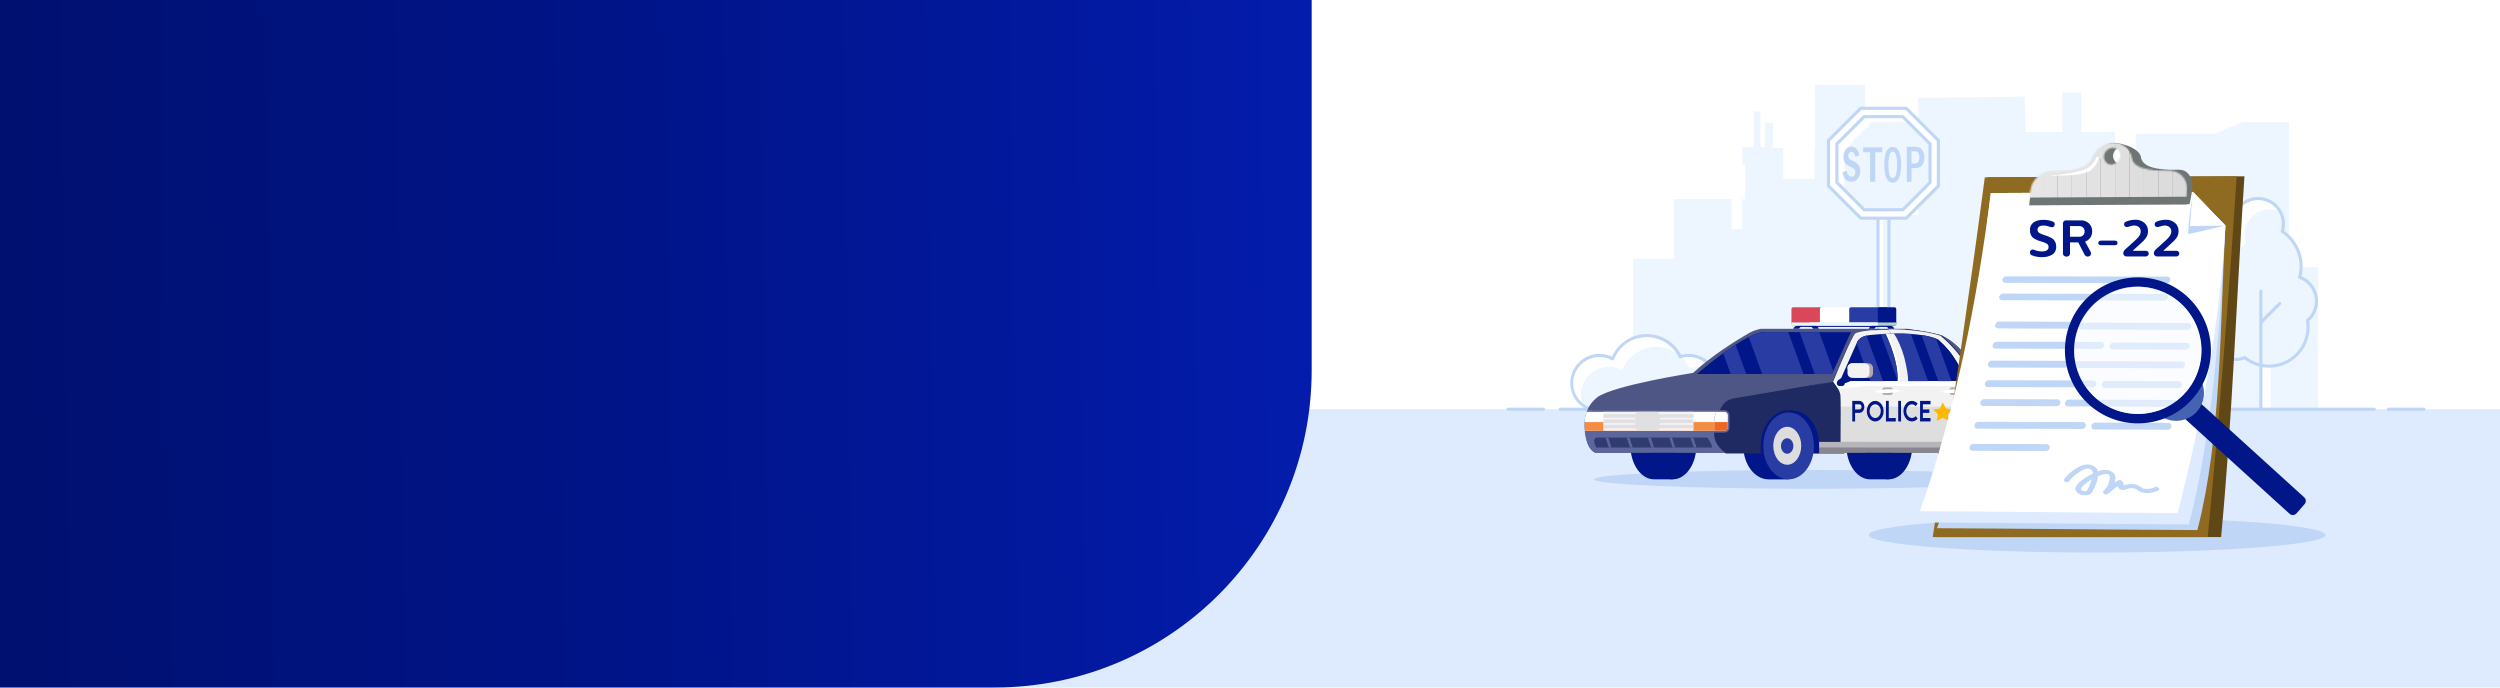 <?xml version="1.0" encoding="UTF-8"?>
<svg xmlns="http://www.w3.org/2000/svg" width="1600" height="440" viewBox="0 0 1600 440" fill="none">
  <rect width="1600" height="440" fill="white"></rect>
  <g clip-path="url(#clip0_3606_673)">
    <path d="M1465.05 170.91V78.2H1435.23L1417 85.79H1366.94V127.28H1353.67V84.53H1331.94V59.21H1319.94V84.53H1296.43L1295.68 61.82L1227.79 62.61L1227.74 137.64H1221.78V91.23H1215.61V73.38H1206.27V91.16L1199.64 91.13V101H1193.69V54.35H1161.67V95.76H1161.26V114.45H1141.23V94.72H1134.74V78.62H1129.56V94.2H1126.7V71.35H1122.3V94.2H1115.04V105.38H1116.95V127.44H1115.04V146.66H1108.19V127.44H1071.19V165.49H1045.18V281.25L1447.5 281.23V187.67H1453.19V281.49H1483.5V170.91H1465.05Z" fill="#EDF5FF"></path>
    <path d="M1080.75 227.48C1078.91 227.48 1077.09 227.766 1075.34 228.33C1073.43 224.279 1070.41 220.854 1066.63 218.455C1062.85 216.055 1058.47 214.781 1053.99 214.78C1049.27 214.783 1044.66 216.2 1040.76 218.849C1036.85 221.498 1033.83 225.257 1032.08 229.64C1029.48 228.221 1026.57 227.478 1023.61 227.48C1018.92 227.48 1014.42 229.344 1011.1 232.662C1007.78 235.979 1005.92 240.479 1005.92 245.17C1005.92 247.493 1006.38 249.794 1007.27 251.94C1008.16 254.086 1009.46 256.036 1011.1 257.679C1012.74 259.322 1014.69 260.625 1016.84 261.514C1018.99 262.403 1021.29 262.86 1023.61 262.86C1024.49 262.853 1025.38 262.779 1026.25 262.64C1027.57 265.917 1029.83 268.725 1032.76 270.703C1035.68 272.681 1039.13 273.739 1042.66 273.74C1046.44 273.739 1050.12 272.529 1053.16 270.287C1056.2 268.045 1058.44 264.889 1059.56 261.28C1062.59 260.551 1065.45 259.221 1067.96 257.37C1069.61 259.104 1071.59 260.484 1073.79 261.428C1075.99 262.371 1078.36 262.859 1080.75 262.86C1083.07 262.86 1085.37 262.403 1087.52 261.514C1089.67 260.625 1091.62 259.322 1093.26 257.679C1094.9 256.036 1096.2 254.086 1097.09 251.94C1097.98 249.794 1098.44 247.493 1098.44 245.17C1098.44 242.847 1097.98 240.547 1097.09 238.401C1096.2 236.254 1094.9 234.304 1093.26 232.662C1091.62 231.019 1089.67 229.716 1087.52 228.827C1085.37 227.938 1083.07 227.48 1080.75 227.48Z" fill="white"></path>
    <path d="M1081.28 235.57C1079.96 232.78 1078.11 230.276 1075.83 228.2L1075.34 228.33C1075.18 227.99 1075 227.66 1074.82 227.33C1070.63 223.886 1065.37 222.005 1059.94 222.01C1055.21 222.012 1050.6 223.434 1046.69 226.091C1042.78 228.747 1039.76 232.517 1038.02 236.91C1035.43 235.484 1032.51 234.737 1029.55 234.74C1024.86 234.74 1020.36 236.604 1017.04 239.922C1013.72 243.239 1011.86 247.739 1011.86 252.43C1011.86 254.912 1012.39 257.365 1013.4 259.63C1016.38 261.75 1019.95 262.889 1023.61 262.89C1024.49 262.883 1025.38 262.809 1026.25 262.67C1027.4 265.532 1029.28 268.045 1031.7 269.96C1031.86 269.96 1032.03 269.96 1032.19 269.9C1032.27 270.12 1032.38 270.32 1032.47 270.53C1035.45 272.643 1039.01 273.776 1042.66 273.77C1046.44 273.769 1050.12 272.559 1053.16 270.317C1056.2 268.075 1058.44 264.919 1059.56 261.31C1062.59 260.581 1065.45 259.251 1067.96 257.4C1069.61 259.134 1071.59 260.514 1073.79 261.458C1075.99 262.401 1078.36 262.889 1080.75 262.89C1085.44 262.89 1089.94 261.027 1093.26 257.709C1096.58 254.391 1098.44 249.892 1098.44 245.2C1098.44 242.719 1097.91 240.265 1096.9 238C1093.92 235.881 1090.36 234.741 1086.7 234.74C1084.86 234.733 1083.03 235.013 1081.28 235.57Z" fill="#EDF5FF"></path>
    <path d="M1042.66 274.74C1039.07 274.747 1035.55 273.712 1032.53 271.759C1029.51 269.807 1027.13 267.021 1025.66 263.74C1025 263.825 1024.33 263.868 1023.66 263.87C1018.7 263.865 1013.95 261.894 1010.45 258.39C1006.95 254.886 1004.98 250.135 1004.97 245.18C1004.98 240.225 1006.95 235.474 1010.45 231.97C1013.95 228.466 1018.7 226.495 1023.66 226.49C1026.43 226.488 1029.16 227.1 1031.66 228.28C1033.59 223.953 1036.74 220.279 1040.72 217.707C1044.7 215.135 1049.34 213.774 1054.08 213.79C1058.6 213.807 1063.02 215.06 1066.88 217.413C1070.73 219.767 1073.87 223.131 1075.95 227.14C1077.54 226.709 1079.18 226.491 1080.83 226.49C1085.79 226.495 1090.54 228.466 1094.04 231.97C1097.54 235.474 1099.51 240.225 1099.52 245.18C1099.51 250.135 1097.54 254.886 1094.04 258.39C1090.54 261.894 1085.79 263.865 1080.83 263.87C1076.02 263.881 1071.39 262.02 1067.93 258.68C1065.64 260.251 1063.1 261.418 1060.42 262.13C1059.16 265.832 1056.77 269.043 1053.58 271.307C1050.39 273.57 1046.57 274.772 1042.66 274.74ZM1026.25 261.64C1026.45 261.64 1026.65 261.7 1026.81 261.812C1026.98 261.925 1027.11 262.084 1027.18 262.27C1028.41 265.368 1030.55 268.023 1033.31 269.891C1036.07 271.758 1039.33 272.751 1042.66 272.74C1046.23 272.754 1049.7 271.619 1052.57 269.502C1055.44 267.386 1057.56 264.401 1058.6 260.99C1058.65 260.824 1058.74 260.674 1058.87 260.555C1059 260.436 1059.15 260.351 1059.32 260.31C1062.21 259.606 1064.93 258.331 1067.32 256.56C1067.52 256.416 1067.76 256.348 1068 256.37C1068.25 256.392 1068.47 256.503 1068.64 256.68C1070.19 258.321 1072.06 259.627 1074.13 260.518C1076.21 261.409 1078.44 261.865 1080.7 261.86C1085.12 261.855 1089.37 260.095 1092.5 256.966C1095.62 253.837 1097.38 249.595 1097.39 245.17C1097.38 240.745 1095.62 236.503 1092.5 233.374C1089.37 230.246 1085.12 228.485 1080.7 228.48C1078.97 228.481 1077.25 228.751 1075.6 229.28C1075.37 229.355 1075.12 229.343 1074.9 229.248C1074.67 229.152 1074.49 228.979 1074.39 228.76C1072.56 224.885 1069.66 221.608 1066.05 219.307C1062.43 217.007 1058.24 215.777 1053.95 215.76C1049.42 215.744 1045 217.093 1041.25 219.632C1037.51 222.171 1034.61 225.781 1032.95 229.99C1032.9 230.122 1032.82 230.24 1032.72 230.338C1032.61 230.437 1032.49 230.512 1032.36 230.56C1032.23 230.609 1032.08 230.629 1031.94 230.618C1031.8 230.608 1031.66 230.568 1031.54 230.5C1029.08 229.176 1026.33 228.488 1023.54 228.5C1019.11 228.505 1014.87 230.266 1011.74 233.394C1008.62 236.523 1006.86 240.765 1006.85 245.19C1006.86 249.615 1008.62 253.857 1011.74 256.986C1014.87 260.115 1019.11 261.875 1023.54 261.88C1024.37 261.872 1025.21 261.802 1026.03 261.67L1026.25 261.64Z" fill="#BFD6F7"></path>
    <path d="M1609 261.9H-9V457.55H1609V261.9Z" fill="#DEEBFF"></path>
    <path d="M1519.5 262.91H998.5C998.235 262.91 997.981 262.805 997.793 262.617C997.605 262.43 997.5 262.175 997.5 261.91C997.5 261.645 997.605 261.391 997.793 261.203C997.981 261.016 998.235 260.91 998.5 260.91H1519.5C1519.77 260.91 1520.02 261.016 1520.21 261.203C1520.39 261.391 1520.5 261.645 1520.5 261.91C1520.5 262.175 1520.39 262.43 1520.21 262.617C1520.02 262.805 1519.77 262.91 1519.5 262.91Z" fill="#BFD6F7"></path>
    <path d="M1551.34 262.91H1528.5C1528.23 262.91 1527.98 262.805 1527.79 262.617C1527.61 262.43 1527.5 262.175 1527.5 261.91C1527.5 261.645 1527.61 261.391 1527.79 261.203C1527.98 261.016 1528.23 260.91 1528.5 260.91H1551.32C1551.59 260.91 1551.84 261.016 1552.03 261.203C1552.21 261.391 1552.32 261.645 1552.32 261.91C1552.32 262.172 1552.22 262.423 1552.03 262.61C1551.85 262.797 1551.6 262.905 1551.34 262.91Z" fill="#BFD6F7"></path>
    <path d="M987.84 262.91H965.02C964.754 262.91 964.5 262.805 964.312 262.617C964.125 262.43 964.02 262.175 964.02 261.91C964.02 261.645 964.125 261.391 964.312 261.203C964.5 261.016 964.754 260.91 965.02 260.91H987.84C988.105 260.91 988.359 261.016 988.547 261.203C988.734 261.391 988.84 261.645 988.84 261.91C988.84 262.175 988.734 262.43 988.547 262.617C988.359 262.805 988.105 262.91 987.84 262.91Z" fill="#BFD6F7"></path>
    <path d="M1208.92 132.09H1201.9V290.5H1208.92V132.09Z" fill="white"></path>
    <path d="M1208.92 132.09H1205.13V290.5H1208.92V132.09Z" fill="#EDF5FF"></path>
    <path d="M1208.92 291.5H1201.92C1201.65 291.5 1201.4 291.395 1201.21 291.207C1201.03 291.02 1200.92 290.765 1200.92 290.5V132.08C1200.92 131.815 1201.03 131.561 1201.21 131.373C1201.4 131.185 1201.65 131.08 1201.92 131.08H1208.92C1209.19 131.08 1209.44 131.185 1209.63 131.373C1209.81 131.561 1209.92 131.815 1209.92 132.08V290.5C1209.92 290.765 1209.81 291.02 1209.63 291.207C1209.44 291.395 1209.19 291.5 1208.92 291.5ZM1202.92 289.5H1207.92V133.08H1202.92V289.5Z" fill="#BFD6F7"></path>
    <path d="M1219.98 69.28H1190.84L1170.23 89.89V119.02L1190.84 139.63H1219.98L1240.58 119.02V89.89L1219.98 69.28Z" fill="white"></path>
    <path d="M1219.98 140.62H1190.84C1190.71 140.621 1190.58 140.596 1190.46 140.546C1190.33 140.496 1190.22 140.423 1190.13 140.33L1169.53 119.73C1169.44 119.637 1169.36 119.527 1169.31 119.405C1169.26 119.283 1169.23 119.152 1169.23 119.02V89.91C1169.23 89.778 1169.26 89.647 1169.31 89.525C1169.36 89.403 1169.44 89.293 1169.53 89.2L1190.13 68.6C1190.22 68.507 1190.33 68.434 1190.46 68.384C1190.58 68.335 1190.71 68.309 1190.84 68.31H1219.98C1220.24 68.311 1220.49 68.415 1220.68 68.6L1241.29 89.2C1241.38 89.293 1241.46 89.404 1241.51 89.526C1241.56 89.648 1241.58 89.778 1241.58 89.91V119.05C1241.58 119.182 1241.56 119.312 1241.51 119.434C1241.46 119.556 1241.38 119.667 1241.29 119.76L1220.68 140.36C1220.49 140.534 1220.24 140.627 1219.98 140.62ZM1191.25 138.62H1219.56L1239.56 118.62V90.29L1219.56 70.29H1191.25L1171.25 90.29V118.61L1191.25 138.62Z" fill="#BFD6F7"></path>
    <path d="M1217.75 74.66H1193.06L1175.61 92.11V116.8L1193.06 134.25H1217.75L1235.21 116.8V92.11L1217.75 74.66Z" fill="white"></path>
    <path d="M1197.94 78.28L1180.48 95.74V120.42L1194.31 134.25H1217.75L1235.21 116.8V92.11L1221.38 78.28H1197.94Z" fill="#EDF5FF"></path>
    <path d="M1217.75 135.25H1193.06C1192.8 135.249 1192.55 135.145 1192.36 134.96L1174.9 117.5C1174.81 117.407 1174.73 117.296 1174.68 117.174C1174.63 117.052 1174.61 116.922 1174.61 116.79V92.11C1174.61 91.978 1174.63 91.848 1174.68 91.726C1174.73 91.604 1174.81 91.493 1174.9 91.4L1192.36 73.94C1192.55 73.755 1192.8 73.651 1193.06 73.65H1217.75C1217.88 73.649 1218.01 73.674 1218.13 73.724C1218.26 73.774 1218.37 73.847 1218.46 73.94L1235.92 91.4C1236.01 91.493 1236.09 91.604 1236.14 91.726C1236.19 91.848 1236.21 91.978 1236.21 92.11V116.79C1236.21 116.922 1236.19 117.052 1236.14 117.174C1236.09 117.296 1236.01 117.407 1235.92 117.5L1218.5 134.96C1218.4 135.058 1218.28 135.134 1218.16 135.184C1218.03 135.234 1217.89 135.256 1217.75 135.25ZM1193.48 133.25H1217.34L1234.21 116.38V92.52L1217.34 75.65H1193.5L1176.63 92.52V116.38L1193.48 133.25Z" fill="#BFD6F7"></path>
    <path d="M1189.5 105.61C1188.54 104.497 1187.33 103.633 1185.97 103.09L1185.16 102.72C1184.52 102.445 1183.94 102.07 1183.42 101.61C1183.01 101.086 1182.81 100.424 1182.87 99.76C1182.85 99.09 1183.04 98.431 1183.42 97.88C1183.58 97.643 1183.79 97.449 1184.04 97.316C1184.29 97.183 1184.58 97.116 1184.86 97.12C1186.09 97.12 1186.95 98.12 1187.43 100.05L1187.49 100.33L1190 99.4C1189.25 95.753 1187.59 93.927 1185 93.92C1184.27 93.909 1183.54 94.078 1182.89 94.411C1182.24 94.744 1181.68 95.231 1181.26 95.83C1180.27 97.166 1179.76 98.797 1179.81 100.46C1179.79 101.491 1180 102.515 1180.41 103.46C1180.74 104.246 1181.27 104.935 1181.94 105.46C1182.81 106.057 1183.74 106.56 1184.71 106.96C1185.63 107.254 1186.44 107.823 1187.03 108.59C1187.3 109.077 1187.44 109.623 1187.45 110.18C1187.47 110.895 1187.25 111.595 1186.84 112.18C1186.63 112.464 1186.34 112.69 1186.02 112.837C1185.69 112.984 1185.34 113.047 1184.98 113.02C1183.35 113.02 1182.35 111.797 1181.98 109.35L1179.25 110.05C1179.69 114.183 1181.56 116.247 1184.86 116.24C1185.66 116.265 1186.46 116.097 1187.18 115.749C1187.91 115.4 1188.54 114.883 1189.02 114.24C1190.07 112.876 1190.61 111.19 1190.56 109.47C1190.63 108.102 1190.26 106.748 1189.5 105.61Z" fill="#BFD6F7"></path>
    <path d="M1192.43 94.37V97.45H1196.86V116.27H1200.16V97.45H1204.62V94.37H1192.43Z" fill="#BFD6F7"></path>
    <path d="M1215.57 97.43C1215.5 97.25 1215.42 97.08 1215.34 96.92C1214.42 94.994 1213.09 94.03 1211.34 94.03C1209.59 94.03 1208.26 94.997 1207.34 96.93C1206.42 98.87 1205.96 101.714 1205.96 105.46C1205.96 109.207 1206.42 112.057 1207.35 114.01C1207.51 114.358 1207.7 114.693 1207.91 115.01C1208.27 115.593 1208.78 116.073 1209.38 116.404C1209.98 116.735 1210.65 116.906 1211.34 116.9C1213.08 116.9 1214.41 115.937 1215.34 114.01C1216.27 112.084 1216.72 109.237 1216.71 105.47C1216.83 102.743 1216.44 100.017 1215.57 97.43ZM1209.2 99.29C1209.6 97.78 1210.32 97.02 1211.35 97.02C1212.35 97.02 1213.09 97.78 1213.5 99.28C1213.97 101.306 1214.18 103.382 1214.12 105.46C1214.18 107.552 1213.97 109.644 1213.49 111.68C1213.16 112.87 1212.64 113.58 1211.93 113.82C1211.75 113.882 1211.56 113.912 1211.37 113.91C1210.31 113.91 1209.58 113.14 1209.17 111.61C1208.72 109.593 1208.52 107.527 1208.57 105.46C1208.52 103.385 1208.73 101.312 1209.2 99.29Z" fill="#BFD6F7"></path>
    <path d="M1220.33 93.91H1224.86C1226.05 93.869 1227.24 94.038 1228.38 94.41C1229.39 94.846 1230.2 95.636 1230.66 96.63C1231.31 97.915 1231.62 99.342 1231.58 100.78C1231.61 102.093 1231.36 103.397 1230.83 104.6C1230.42 105.559 1229.72 106.364 1228.83 106.9C1227.61 107.453 1226.27 107.697 1224.93 107.61H1223.37V116.39H1220.37L1220.33 93.91ZM1223.33 96.79V104.63H1224.83C1225.33 104.687 1225.84 104.634 1226.32 104.475C1226.8 104.316 1227.24 104.055 1227.61 103.71C1228.2 102.826 1228.47 101.769 1228.38 100.71C1228.42 99.845 1228.24 98.984 1227.87 98.2C1227.65 97.681 1227.25 97.259 1226.75 97.01C1226.13 96.834 1225.48 96.759 1224.83 96.79H1223.33Z" fill="#BFD6F7"></path>
    <path d="M1159.52 312.81C1236.43 312.81 1298.78 310.11 1298.78 306.78C1298.78 303.45 1236.43 300.75 1159.52 300.75C1082.61 300.75 1020.26 303.45 1020.26 306.78C1020.26 310.11 1082.61 312.81 1159.52 312.81Z" fill="#BFD6F7"></path>
    <path d="M1272.67 285.32C1272.72 280.648 1271.51 276.049 1269.16 272.01V263.91H1256.42C1247.42 263.91 1240.17 273.52 1240.17 285.36C1240.17 297.2 1247.45 306.81 1256.42 306.81H1269.16V298.68C1271.51 294.625 1272.73 290.009 1272.67 285.32Z" fill="#001689"></path>
    <path d="M1148.22 285.32C1148.27 280.649 1147.05 276.051 1144.71 272.01V263.91H1131.97C1122.97 263.91 1115.72 273.52 1115.72 285.36C1115.72 297.2 1122.99 306.81 1131.97 306.81H1144.71V298.68C1147.06 294.624 1148.27 290.008 1148.22 285.32Z" fill="#001689"></path>
    <path d="M1306.09 268.82C1306.01 268.055 1305.8 267.31 1305.46 266.62C1305.46 266.62 1307.86 250.04 1303.46 247.73C1299.06 245.42 1269.05 243.01 1269.05 243.01C1269.05 243.01 1256.51 220.14 1241.98 214.48C1241.69 214.41 1236.23 213.04 1227.24 211.48C1225.24 211.13 1223.09 210.78 1220.78 210.42H1127.05C1124.54 210.902 1122.12 211.73 1119.84 212.88C1110.62 218.19 1095.36 227.72 1083.55 238.65C1083.55 238.65 1032.87 246.52 1022.21 254.26C1017.02 258.54 1015.87 262.61 1015.87 262.61H1019.37C1019.17 263.551 1019.01 264.502 1018.91 265.46C1018.06 265.867 1017.26 266.352 1016.5 266.91C1015.77 267.428 1015.16 268.083 1014.69 268.84C1014.47 269.204 1014.34 269.615 1014.31 270.04C1014.22 272.191 1014.27 274.346 1014.47 276.49C1014.53 277.11 1014.6 277.76 1014.7 278.41C1015.38 283.04 1017.09 288.13 1021.22 289.94H1295.34C1295.34 289.94 1300.68 289.04 1301.48 282.64C1302.34 281.282 1303.11 279.869 1303.79 278.41C1304.44 277.055 1305 275.662 1305.48 274.24C1306.09 272.502 1306.3 270.649 1306.09 268.82Z" fill="#4E5685"></path>
    <path d="M1180.39 289.57H1178.01C1178.01 288 1178.01 286.3 1178.01 284.5C1178.11 271.25 1178.17 254.98 1177.88 252.77C1177.65 251.438 1177.18 250.158 1176.5 248.99L1176.43 248.86C1175.5 247.214 1174.43 245.651 1173.23 244.19C1177.23 234.33 1185.23 215.5 1187.23 213.5C1187.82 212.91 1190.75 212 1197.05 211.37H1197.58L1198.4 211.3H1198.89H1199.19H1199.81H1200.12H1200.3H1200.66H1201.5C1201.5 211.18 1201.5 211.05 1201.56 210.94C1199.95 211.03 1198.42 211.15 1197.02 211.29C1191.58 211.83 1187.82 212.68 1187.02 213.52C1184.42 216.12 1172.82 244.52 1172.82 244.52L1172.47 244.58L1106.87 255.75C1106.27 255.971 1105.69 256.266 1105.16 256.63C1102.82 258.24 1101.04 261.24 1099.74 264.72C1099.44 265.53 1099.16 266.36 1098.91 267.2C1098.72 267.84 1098.54 268.48 1098.38 269.13C1098.31 269.44 1098.23 269.75 1098.16 270.06C1098.05 270.55 1097.94 271.06 1097.84 271.54C1097.48 273.34 1097.22 275.12 1097.04 276.78C1097.04 276.9 1097.04 277.01 1097.04 277.13C1097.01 277.653 1097.01 278.177 1097.04 278.7C1097.35 285.8 1104.48 290.23 1104.48 290.23H1180.48C1180.4 289.81 1180.4 289.69 1180.39 289.57Z" fill="#1E2A61"></path>
    <path d="M1306.09 268.82C1306.01 268.182 1305.85 267.556 1305.61 266.96C1305.61 266.937 1305.61 266.913 1305.61 266.89C1305.53 266.71 1305.48 266.62 1305.48 266.62C1305.48 266.62 1305.78 264.56 1305.97 261.78C1305.97 261.28 1306.04 260.78 1306.06 260.22C1306.12 259.06 1306.14 257.83 1306.12 256.61C1306.14 254.538 1305.88 252.472 1305.34 250.47C1305.1 249.352 1304.43 248.371 1303.48 247.73C1293.5 244.91 1265.9 243.91 1265.9 243.91H1262.82C1262.82 243.884 1262.82 243.857 1262.82 243.83C1262.09 239.911 1260.65 236.159 1258.57 232.76C1256.54 229.39 1254.19 226.216 1251.57 223.28C1248.95 220.301 1246.12 217.508 1243.11 214.92L1242.73 214.75L1241.97 214.44C1237.15 213.04 1232.22 212.036 1227.23 211.44C1224.56 211.1 1221.88 210.85 1219.23 210.68C1219.23 210.8 1219.23 210.93 1219.28 211.05C1221.98 211.23 1224.64 211.47 1227.17 211.79C1232.12 212.397 1237.02 213.4 1241.81 214.79C1245.12 217.547 1248.21 220.556 1251.05 223.79C1253.64 226.683 1255.94 229.818 1257.93 233.15C1259.96 236.458 1261.37 240.112 1262.08 243.93C1262.09 243.95 1262.09 243.97 1262.08 243.99C1262.34 244.969 1262.48 245.977 1262.48 246.99C1262.48 247.31 1262.48 247.64 1262.48 247.99C1262.32 251.293 1261.26 254.489 1259.41 257.23C1258.04 257.663 1256.77 258.371 1255.68 259.31C1253.83 260.86 1251.43 263.8 1250.48 269.08V280.6C1250.63 281.849 1250.56 283.114 1250.28 284.34C1250.06 285.392 1249.64 286.389 1249.03 287.274C1248.42 288.158 1247.64 288.912 1246.73 289.49H1244.31L1244.22 289.84H1295.31C1295.31 289.84 1300.65 288.94 1301.45 282.54C1302.31 281.182 1303.08 279.769 1303.76 278.31C1304.05 277.72 1304.33 277.07 1304.61 276.39C1304.89 275.71 1305.19 274.92 1305.45 274.14C1306.06 272.436 1306.27 270.619 1306.09 268.82Z" fill="#1E2A61"></path>
    <path d="M1303.5 247.73C1293.5 244.91 1265.9 243.91 1265.9 243.91H1262.82C1262.82 243.883 1262.82 243.857 1262.82 243.83C1262.09 239.911 1260.65 236.159 1258.57 232.76C1256.54 229.389 1254.19 226.216 1251.57 223.28C1248.95 220.301 1246.12 217.507 1243.11 214.92L1242.73 214.75C1256.82 220.85 1268.85 242.62 1269.04 242.97C1269.04 242.97 1299.05 245.41 1303.5 247.73Z" fill="#4E5685"></path>
    <path d="M1104.41 289.91H1021.2C1013.69 286.61 1014.2 272.51 1014.29 270.01C1014.32 269.586 1014.45 269.174 1014.67 268.81H1098.39C1098.32 269.12 1098.24 269.43 1098.17 269.74C1098.06 270.23 1097.95 270.74 1097.85 271.22C1097.46 273.15 1097.19 275.06 1097.01 276.81C1096.21 284.82 1104.41 289.91 1104.41 289.91Z" fill="#5C659C"></path>
    <path d="M1095.61 286.42H1021.61C1021.61 286.42 1018.61 281.62 1021.61 280.02H1092.61C1092.61 280.02 1095.81 284.02 1095.61 286.42Z" fill="#303B70"></path>
    <path d="M1085.77 286.43H1084.03L1081.9 280.03H1083.67L1085.77 286.43Z" fill="#5C659C"></path>
    <path d="M1072.16 286.43H1070.43L1068.3 280.03H1070.07L1072.16 286.43Z" fill="#5C659C"></path>
    <path d="M1058.57 286.43H1056.83L1054.7 280.03H1056.47L1058.57 286.43Z" fill="#5C659C"></path>
    <path d="M1044.96 286.43H1043.23L1041.1 280.03H1042.87L1044.96 286.43Z" fill="#5C659C"></path>
    <path d="M1031.36 286.43H1029.63L1027.5 280.03H1029.27L1031.36 286.43Z" fill="#5C659C"></path>
    <path d="M1223.41 284.48C1223.3 286.17 1222.79 287.88 1222.66 289.57H1178.01C1178.01 288 1178.01 286.3 1178.01 284.5C1178.11 271.25 1178.17 254.98 1177.88 252.77C1177.65 251.412 1177.18 250.105 1176.5 248.91C1175.56 247.25 1174.48 245.674 1173.27 244.2C1177.27 234.34 1185.27 215.51 1187.27 213.51C1187.86 212.92 1190.79 212.01 1197.09 211.38H1197.62L1198.44 211.31H1198.93H1199.23H1199.85H1200.16H1200.34H1200.7L1201.7 211.24H1202.08H1202.44L1204.44 211.16H1204.76H1205.28H1207.28H1208.85C1213.91 219.52 1215.26 228.06 1216.4 233.77C1217.11 237.379 1218.15 240.916 1219.49 244.34C1219.48 244.37 1219.48 244.4 1219.49 244.43C1219.75 245.43 1219.49 246.43 1219.68 247.52C1222.1 258.91 1224.04 273.91 1223.41 284.48Z" fill="#F2F2F2"></path>
    <path d="M1262.5 248.07C1262.34 251.373 1261.28 254.569 1259.43 257.31C1258.06 257.743 1256.79 258.451 1255.7 259.39C1253.85 260.94 1251.45 263.88 1250.5 269.16V280.68C1250.65 281.929 1250.58 283.194 1250.3 284.42C1250.08 285.472 1249.65 286.469 1249.04 287.353C1248.44 288.238 1247.66 288.991 1246.75 289.57H1220.28C1220.41 287.89 1220.53 286.19 1220.63 284.52C1221.35 272.66 1221.55 255.99 1218.47 243.9C1218.34 240.323 1217.91 236.764 1217.18 233.26C1215.62 225.337 1212.75 217.731 1208.67 210.76C1214.86 210.705 1221.04 211.059 1227.18 211.82C1232.13 212.427 1237.03 213.43 1241.82 214.82C1245.13 217.576 1248.22 220.585 1251.06 223.82C1253.65 226.713 1255.95 229.847 1257.94 233.18C1259.98 236.503 1261.39 240.175 1262.1 244.01C1262.45 245.333 1262.58 246.704 1262.5 248.07Z" fill="#F2F2F2"></path>
    <path d="M1258.5 243.91H1177.5L1179.5 239.37L1186.41 223.76L1188.2 219.76L1188.75 218.53L1188.83 218.35C1189.82 216.899 1191.25 215.813 1192.92 215.26C1193.43 215.058 1193.96 214.895 1194.5 214.77C1195.09 214.64 1195.69 214.546 1196.3 214.49C1196.3 214.49 1199.2 214.13 1203.62 213.84L1206.69 213.66C1208.34 213.58 1210.13 213.52 1212.01 213.49C1215.46 213.43 1219.21 213.49 1222.93 213.73C1225.2 213.88 1227.47 214.11 1229.65 214.43C1232.83 214.857 1235.95 215.618 1238.97 216.7L1239.64 216.96C1240 217.1 1240.36 217.26 1240.71 217.42C1245.23 221.255 1249.08 225.814 1252.11 230.91L1257.02 239.44L1258.51 242.04C1258.67 242.654 1258.66 243.298 1258.5 243.91Z" fill="#001689"></path>
    <path d="M1221.35 243.91H1214.55C1214.56 243.863 1214.56 243.817 1214.55 243.77V243.37C1214.55 243.24 1214.55 243.1 1214.55 242.97C1214.55 242.83 1214.55 242.68 1214.55 242.53V242.22C1214.56 242.147 1214.56 242.073 1214.55 242V241.75C1214.55 241.46 1214.55 241.16 1214.55 240.86C1214.55 240.79 1214.55 240.72 1214.55 240.65C1214.55 240.58 1214.55 240.47 1214.55 240.38L1214.49 239.52C1214.49 239.52 1214.49 239.43 1214.49 239.38C1214.49 239.34 1214.49 239.3 1214.49 239.26C1214.49 239.2 1214.49 239.14 1214.49 239.08C1214.49 239.02 1214.49 238.95 1214.49 238.89V238.57C1214.49 238.45 1214.49 238.33 1214.49 238.21C1214.49 238.09 1214.49 237.95 1214.49 237.83C1214.49 237.71 1214.49 237.57 1214.44 237.44L1214.38 236.96C1214.38 236.86 1214.38 236.76 1214.38 236.66C1214.38 236.56 1214.38 236.4 1214.33 236.27L1214.27 235.9C1214.27 235.79 1214.27 235.67 1214.27 235.55C1214.27 235.42 1214.22 235.3 1214.2 235.17C1214.18 235.04 1214.2 234.87 1214.13 234.73L1214.08 234.5V234.29C1214.08 234.21 1214.08 234.13 1214.08 234.05C1214.02 233.76 1213.97 233.47 1213.91 233.18C1213.89 233.075 1213.87 232.972 1213.84 232.87C1213.84 232.8 1213.84 232.73 1213.84 232.65L1213.78 232.4C1213.78 232.29 1213.78 232.18 1213.71 232.07L1213.59 231.58C1213.59 231.42 1213.52 231.27 1213.48 231.11C1213.44 230.95 1213.43 230.9 1213.4 230.79C1213.4 230.717 1213.4 230.643 1213.4 230.57C1213.4 230.39 1213.31 230.22 1213.27 230.05L1213.15 229.58V229.48L1213.03 229.01C1213.03 228.89 1212.97 228.76 1212.93 228.64L1212.87 228.43C1212.87 228.27 1212.79 228.12 1212.74 227.97C1212.6 227.46 1212.45 226.97 1212.3 226.47C1212.15 225.97 1211.99 225.47 1211.83 224.99C1211.67 224.51 1211.52 224.06 1211.37 223.61L1210.9 222.28L1210.54 221.28L1210.47 221.1C1210.44 221.025 1210.41 220.948 1210.39 220.87L1210.13 220.21L1209.98 219.81L1209.86 219.53L1209.71 219.15C1209.71 219.09 1209.66 219.02 1209.63 218.95C1209.44 218.47 1209.25 218.01 1209.06 217.57C1209.01 217.45 1208.96 217.32 1208.9 217.2C1208.61 216.53 1208.34 215.9 1208.08 215.33L1207.9 214.94C1207.69 214.48 1207.49 214.06 1207.32 213.68H1208.58C1209.87 213.62 1211.23 213.58 1212.64 213.56C1213.2 214.37 1213.72 215.21 1214.21 216.08C1217.1 221.48 1219.17 227.285 1220.33 233.3C1220.81 235.59 1221.16 237.7 1221.41 239.49C1221.12 241.37 1221.27 242.91 1221.35 243.91Z" fill="#F2F2F2"></path>
    <path d="M1098.92 266.91C1098.73 267.55 1098.55 268.19 1098.39 268.84C1098.32 269.15 1098.24 269.46 1098.17 269.77C1098.06 270.26 1097.95 270.77 1097.85 271.25C1097.49 273.05 1097.23 274.83 1097.05 276.49H1014.5C1014.3 274.346 1014.25 272.191 1014.34 270.04C1014.37 269.616 1014.5 269.204 1014.72 268.84C1015.18 268.087 1015.79 267.431 1016.5 266.91H1098.92Z" fill="#533957"></path>
    <path d="M1288.69 280.91V289.91H1128.35V280.91C1128.35 269.52 1139.5 260.2 1153.13 260.2H1177.4C1177.4 265.57 1177.4 273.56 1177.33 283.81C1177.33 285.73 1177.33 287.54 1177.33 289.19C1177.33 289.236 1177.34 289.282 1177.35 289.325C1177.37 289.368 1177.4 289.407 1177.43 289.44C1177.46 289.475 1177.5 289.503 1177.55 289.521C1177.59 289.54 1177.64 289.55 1177.69 289.55H1246.88C1246.95 289.551 1247.01 289.53 1247.07 289.49C1247.23 289.399 1247.38 289.299 1247.53 289.19C1249.32 287.931 1250.57 286.042 1251.03 283.9C1251.34 282.59 1251.41 281.235 1251.24 279.9V268.65C1251.72 265.455 1253.17 262.486 1255.4 260.15H1263.94C1277.5 260.22 1288.69 269.54 1288.69 280.91Z" fill="#1E2A61"></path>
    <path d="M1209.91 247.93H1206.13C1205.28 247.93 1204.59 248.62 1204.59 249.47V251.22C1204.59 252.071 1205.28 252.76 1206.13 252.76H1209.91C1210.76 252.76 1211.45 252.071 1211.45 251.22V249.47C1211.45 248.62 1210.76 247.93 1209.91 247.93Z" fill="#B2A7B1"></path>
    <path d="M1215.83 250.06C1215.83 250.72 1212.38 251.39 1208.07 251.55C1203.76 251.71 1200.24 251.29 1200.21 250.63C1200.18 249.97 1203.67 249.29 1207.98 249.13C1212.29 248.97 1215.81 249.39 1215.83 250.06Z" fill="white"></path>
    <path d="M1253.03 247.93H1249.25C1248.4 247.93 1247.71 248.62 1247.71 249.47V251.22C1247.71 252.071 1248.4 252.76 1249.25 252.76H1253.03C1253.88 252.76 1254.57 252.071 1254.57 251.22V249.47C1254.57 248.62 1253.88 247.93 1253.03 247.93Z" fill="#B2A7B1"></path>
    <path d="M1258.94 250.06C1258.94 250.72 1255.49 251.39 1251.18 251.55C1246.87 251.71 1243.35 251.29 1243.33 250.63C1243.31 249.97 1246.78 249.29 1251.09 249.13C1255.4 248.97 1258.92 249.39 1258.94 250.06Z" fill="white"></path>
    <path d="M1118.14 255.45H1106.88L1172.83 244.22L1118.14 255.45Z" fill="#1E2A61"></path>
    <path d="M1305.32 250.47C1301.53 249.74 1296.27 248.88 1289.67 248.22C1281.77 247.434 1273.84 247.047 1265.9 247.06H1263.22C1263.21 246.012 1263.07 244.968 1262.82 243.95H1265.9C1265.9 243.95 1293.53 244.95 1303.46 247.73C1304.41 248.371 1305.07 249.352 1305.32 250.47Z" fill="#1E2A61"></path>
    <path d="M1262.5 247.06H1193.91L1176.52 248.99L1173.3 244.21H1173.25L1177.54 243.97H1262.13C1262.37 244.983 1262.49 246.02 1262.5 247.06Z" fill="white"></path>
    <path d="M1221.91 275L1221.85 277.22C1221.85 277.36 1221.85 277.51 1221.85 277.65C1221.85 278.38 1221.85 279.09 1221.76 279.79V279.96V280.58C1221.71 281.687 1221.65 282.767 1221.58 283.82C1221.58 284.23 1221.53 284.65 1221.5 285.07C1221.5 285.28 1221.5 285.49 1221.5 285.7C1221.5 285.91 1221.5 286.12 1221.5 286.33C1221.5 286.54 1221.5 286.49 1221.5 286.57C1221.5 286.65 1221.5 286.95 1221.5 287.13V287.33C1221.5 287.53 1221.5 287.72 1221.5 287.91C1221.5 288.1 1221.5 288.31 1221.45 288.51C1221.4 288.71 1221.45 288.74 1221.45 288.86H1178.28C1178.28 287.31 1178.28 285.62 1178.28 283.86C1178.34 275.81 1178.38 266.64 1178.34 260.24H1221.93C1222 265.22 1222.03 270.29 1221.91 275Z" fill="#DEDEDE"></path>
    <path d="M1250.5 280.05C1250.65 281.289 1250.58 282.544 1250.3 283.76C1250.08 284.804 1249.65 285.793 1249.04 286.669C1248.43 287.545 1247.65 288.29 1246.75 288.86H1220.28C1220.28 288.75 1220.28 288.65 1220.28 288.54C1220.33 287.97 1220.37 287.4 1220.41 286.83C1220.41 286.67 1220.41 286.51 1220.41 286.35C1220.41 286.19 1220.41 285.94 1220.41 285.73L1220.53 283.86C1220.53 283.6 1220.53 283.33 1220.58 283.07C1220.63 282.81 1220.58 282.8 1220.58 282.67C1220.58 282.54 1220.58 282.13 1220.58 281.85L1220.64 280.73C1220.64 280.61 1220.64 280.48 1220.64 280.36C1220.64 280.24 1220.64 280.11 1220.64 279.98V279.75C1220.64 279.63 1220.64 279.51 1220.64 279.39V279.24C1220.64 279.05 1220.64 278.86 1220.64 278.67C1220.64 278.48 1220.64 278.42 1220.64 278.3V277.3C1220.64 277.13 1220.64 276.96 1220.64 276.79C1220.64 276.62 1220.64 276.45 1220.64 276.28C1220.69 274.64 1220.72 273.06 1220.73 271.55V270.55C1220.73 270.12 1220.73 269.68 1220.73 269.24C1220.73 268.8 1220.73 268.24 1220.73 267.77C1220.73 267.55 1220.73 267.34 1220.73 267.12C1220.73 266.83 1220.73 266.55 1220.73 266.28C1220.73 266.04 1220.73 265.8 1220.73 265.55C1220.74 265.467 1220.74 265.383 1220.73 265.3C1220.73 264.973 1220.73 264.64 1220.73 264.3C1220.73 264.1 1220.73 263.89 1220.73 263.68C1220.73 262.55 1220.64 261.43 1220.58 260.31H1254.15C1252.09 262.693 1250.75 265.608 1250.27 268.72V280.14L1250.5 280.05Z" fill="#DEDEDE"></path>
    <path d="M1198.75 235.52V236.91C1198.75 236.114 1198.43 235.351 1197.87 234.789C1197.31 234.226 1196.55 233.91 1195.75 233.91H1185.42C1184.62 233.91 1183.86 234.226 1183.3 234.789C1182.74 235.351 1182.42 236.114 1182.42 236.91V235.54C1182.42 234.744 1182.74 233.981 1183.3 233.419C1183.86 232.856 1184.62 232.54 1185.42 232.54H1195.75C1196.54 232.54 1197.3 232.853 1197.86 233.412C1198.43 233.97 1198.74 234.728 1198.75 235.52Z" fill="white"></path>
    <path d="M1215.79 243.91H1214.55V243.71C1214.58 241.611 1214.46 239.512 1214.19 237.43C1214.07 236.43 1213.92 235.52 1213.75 234.57C1213.5 233.19 1213.2 231.82 1212.87 230.48C1212.39 228.54 1211.87 226.66 1211.26 224.89C1210.96 223.96 1210.64 223.05 1210.33 222.18L1209.97 221.18C1208.76 217.95 1207.56 215.3 1206.75 213.58H1208.01C1209.27 216.102 1210.39 218.685 1211.39 221.32C1212.12 223.21 1212.88 225.32 1213.55 227.62C1215.13 232.91 1216.28 238.79 1215.79 243.91Z" fill="white"></path>
    <path d="M1258.5 242.01L1252.1 230.88C1249.09 225.796 1245.26 221.245 1240.77 217.41C1240.96 217.5 1252.34 223.38 1258.5 242.01Z" fill="white"></path>
    <path d="M1254.34 289.91H1160.21L1160.51 289.19C1160.66 288.63 1160.78 288.06 1160.88 287.49C1160.95 287.12 1161.01 286.75 1161.05 286.38C1161.16 285.534 1161.21 284.683 1161.21 283.83C1161.21 283.5 1161.21 283.17 1161.21 282.83H1253.5C1253.5 283.14 1253.5 283.46 1253.5 283.83C1253.5 284.692 1253.55 285.553 1253.64 286.41C1253.78 287.593 1254.02 288.764 1254.34 289.91Z" fill="#88858E"></path>
    <path d="M1161.05 286.39C1161.16 285.545 1161.21 284.693 1161.21 283.84C1161.21 283.51 1161.21 283.18 1161.21 282.84H1253.5C1253.5 283.15 1253.5 283.47 1253.5 283.84C1253.5 284.702 1253.55 285.563 1253.64 286.42L1161.05 286.39Z" fill="#B6B5BA"></path>
    <path d="M1184.68 212.61L1183.23 215.47L1181.47 219.38L1180.58 221.38L1179.75 223.21L1175.19 233.36L1173.36 237.43L1172.49 239.36H1086.03C1086.15 239.26 1093.76 232.65 1102.87 226.02C1105.44 224.15 1108.12 222.28 1110.8 220.55C1113.52 218.766 1116.32 217.127 1119.21 215.64C1122.89 213.79 1126.21 212.64 1128.74 212.56C1133.02 212.49 1138.4 212.4 1144.52 212.47C1146.15 212.47 1147.84 212.47 1149.57 212.56L1184.68 212.61Z" fill="#001689"></path>
    <path d="M1199.78 210.4C1199.78 210.4 1199.89 208.4 1205.1 208.4H1198.3C1197.79 208.541 1197.31 208.794 1196.9 209.139C1196.5 209.485 1196.17 209.915 1195.95 210.4H1199.78Z" fill="#001689"></path>
    <path d="M1208.61 210.4C1208.61 210.4 1208.49 208.4 1203.28 208.4H1210.09C1210.6 208.543 1211.08 208.796 1211.49 209.141C1211.89 209.486 1212.22 209.916 1212.44 210.4H1208.61Z" fill="#001689"></path>
    <path d="M1151.5 210.4C1151.5 210.4 1151.61 208.4 1156.82 208.4H1150.02C1149.51 208.542 1149.03 208.795 1148.62 209.14C1148.21 209.485 1147.88 209.915 1147.66 210.4H1151.5Z" fill="#001689"></path>
    <path d="M1160.28 210.4C1160.28 210.4 1160.17 208.4 1154.96 208.4H1161.76C1162.27 208.542 1162.75 208.795 1163.16 209.14C1163.57 209.485 1163.9 209.915 1164.12 210.4H1160.28Z" fill="#001689"></path>
    <path d="M1210.15 208.45H1149.98V209.22H1210.15V208.45Z" fill="#001689"></path>
    <path d="M1165.99 196.63C1165.67 196.63 1165.36 196.758 1165.13 196.987C1164.9 197.216 1164.77 197.526 1164.77 197.85V206.37H1158.34V207.22C1158.34 207.543 1158.21 207.854 1157.98 208.083C1157.75 208.311 1157.44 208.44 1157.12 208.44H1147.75C1147.43 208.44 1147.12 208.311 1146.89 208.083C1146.66 207.854 1146.53 207.543 1146.53 207.22V197.85C1146.53 197.526 1146.66 197.216 1146.89 196.987C1147.12 196.758 1147.43 196.63 1147.75 196.63H1165.99Z" fill="#D8485A"></path>
    <path d="M1184.74 196.63C1184.42 196.63 1184.11 196.758 1183.88 196.987C1183.65 197.216 1183.52 197.526 1183.52 197.85V206.37H1164.77V197.85C1164.77 197.526 1164.9 197.216 1165.13 196.987C1165.36 196.758 1165.67 196.63 1165.99 196.63H1184.74Z" fill="white"></path>
    <path d="M1207.68 196.63V206.37H1183.5V197.85C1183.5 197.526 1183.63 197.216 1183.86 196.987C1184.09 196.758 1184.4 196.63 1184.72 196.63H1207.68Z" fill="#293CA3"></path>
    <path d="M1212.39 196.64H1203.02C1202.35 196.64 1201.8 197.186 1201.8 197.86V207.23C1201.8 207.904 1202.35 208.45 1203.02 208.45H1212.39C1213.06 208.45 1213.61 207.904 1213.61 207.23V197.86C1213.61 197.186 1213.06 196.64 1212.39 196.64Z" fill="#001689"></path>
    <path d="M1213.51 206.37H1201.86C1201.8 206.37 1201.76 206.415 1201.76 206.47V208.34C1201.76 208.395 1201.8 208.44 1201.86 208.44H1213.51C1213.56 208.44 1213.61 208.395 1213.61 208.34V206.47C1213.61 206.415 1213.56 206.37 1213.51 206.37Z" fill="#B2D1D0"></path>
    <path d="M1201.65 206.37H1146.72C1146.6 206.37 1146.51 206.464 1146.51 206.58V208.23C1146.51 208.346 1146.6 208.44 1146.72 208.44H1201.65C1201.77 208.44 1201.86 208.346 1201.86 208.23V206.58C1201.86 206.464 1201.77 206.37 1201.65 206.37Z" fill="#EAF5F6"></path>
    <path d="M1190.09 256.57C1191.8 256.57 1193.16 258.32 1193.16 260.4C1193.16 262.48 1191.8 264.19 1190.09 264.24H1187.26V269.72H1185.46V256.56H1190.09V256.57ZM1191.39 260.4C1191.42 260.012 1191.31 259.626 1191.07 259.321C1190.83 259.016 1190.48 258.815 1190.09 258.76H1187.26V262.05H1190.09C1190.48 261.993 1190.83 261.79 1191.07 261.483C1191.31 261.177 1191.42 260.789 1191.39 260.4Z" fill="#001689"></path>
    <path d="M1205.5 263.14C1205.5 266.78 1203.09 269.72 1200.13 269.72C1197.17 269.72 1194.75 266.78 1194.75 263.14C1194.75 259.5 1197.16 256.56 1200.13 256.56C1203.1 256.56 1205.5 259.51 1205.5 263.14ZM1203.71 263.14C1203.71 260.72 1202.11 258.76 1200.13 258.76C1198.15 258.76 1196.54 260.76 1196.54 263.14C1196.54 265.52 1198.15 267.53 1200.13 267.53C1202.11 267.53 1203.67 265.57 1203.67 263.14H1203.71Z" fill="#001689"></path>
    <path d="M1213.29 267.53V269.72H1207.02V256.56H1208.81V267.56L1213.29 267.53Z" fill="#001689"></path>
    <path d="M1214.85 269.72V256.56H1216.64V269.72H1214.85Z" fill="#001689"></path>
    <path d="M1227.29 267.91C1226.84 268.485 1226.26 268.948 1225.6 269.261C1224.94 269.575 1224.22 269.73 1223.49 269.716C1222.76 269.701 1222.04 269.517 1221.39 269.177C1220.75 268.838 1220.19 268.353 1219.76 267.76C1218.76 266.431 1218.22 264.813 1218.22 263.15C1218.22 261.487 1218.76 259.869 1219.76 258.54C1220.18 257.946 1220.74 257.458 1221.39 257.116C1222.03 256.774 1222.75 256.587 1223.48 256.569C1224.21 256.552 1224.93 256.704 1225.6 257.015C1226.26 257.326 1226.84 257.787 1227.29 258.36L1226.06 259.95C1225.76 259.572 1225.37 259.269 1224.93 259.065C1224.49 258.861 1224.01 258.762 1223.53 258.774C1223.04 258.787 1222.57 258.911 1222.14 259.138C1221.71 259.364 1221.34 259.687 1221.06 260.08C1220.39 260.965 1220.03 262.043 1220.03 263.15C1220.03 264.257 1220.39 265.335 1221.06 266.22C1221.34 266.611 1221.72 266.932 1222.15 267.156C1222.58 267.379 1223.05 267.501 1223.53 267.511C1224.02 267.52 1224.5 267.418 1224.94 267.211C1225.38 267.005 1225.76 266.7 1226.06 266.32L1227.29 267.91Z" fill="#001689"></path>
    <path d="M1230.64 258.76V262.05H1234.79V264.24H1230.64V267.53H1235.54V269.72H1228.85V256.57H1235.54V258.76H1230.64Z" fill="#001689"></path>
    <path d="M1243.4 257.54L1245.33 261.45L1249.65 262.08L1246.52 265.12L1247.26 269.42L1243.4 267.39L1239.54 269.42L1240.28 265.12L1237.15 262.08L1241.47 261.45L1243.4 257.54Z" fill="#FCB900"></path>
    <path d="M1160.95 285.32C1160.95 286.898 1160.82 288.474 1160.56 290.03C1158.94 299.61 1152.46 306.77 1144.71 306.77C1136.96 306.77 1130.47 299.61 1128.85 290.03C1128.59 288.474 1128.46 286.898 1128.46 285.32C1128.46 273.48 1135.73 263.87 1144.71 263.87C1153.69 263.87 1160.95 273.48 1160.95 285.32Z" fill="#293CA3"></path>
    <path d="M1145.07 262.56C1135.07 262.56 1126.91 272.65 1126.91 285.09V290.03H1128.85C1128.59 288.474 1128.46 286.898 1128.46 285.32C1128.46 273.48 1135.73 263.87 1144.71 263.87C1153.69 263.87 1160.95 273.48 1160.95 285.32C1160.95 286.898 1160.82 288.474 1160.56 290.03H1164.23V283.6C1164.23 283.6 1163.65 262.56 1145.07 262.56Z" fill="#001689"></path>
    <path d="M1143.84 297.44C1148.78 297.44 1152.78 292.005 1152.78 285.3C1152.78 278.595 1148.78 273.16 1143.84 273.16C1138.9 273.16 1134.9 278.595 1134.9 285.3C1134.9 292.005 1138.9 297.44 1143.84 297.44Z" fill="#DDDDDD"></path>
    <path d="M1143.79 290.4C1145.98 290.4 1147.76 288.179 1147.76 285.44C1147.76 282.701 1145.98 280.48 1143.79 280.48C1141.6 280.48 1139.82 282.701 1139.82 285.44C1139.82 288.179 1141.6 290.4 1143.79 290.4Z" fill="#293CA3"></path>
    <path d="M1106.88 266.21V273.41C1106.92 273.894 1106.84 274.38 1106.67 274.832C1106.49 275.284 1106.21 275.691 1105.86 276.021C1105.5 276.352 1105.08 276.598 1104.61 276.742C1104.15 276.885 1103.66 276.922 1103.18 276.85H1014.29V267.85C1014.6 266.384 1015 264.941 1015.5 263.53C1015.61 263.21 1015.73 262.877 1015.86 262.53H1103.33C1103.82 262.493 1104.31 262.564 1104.76 262.738C1105.22 262.912 1105.63 263.184 1105.97 263.535C1106.31 263.887 1106.57 264.309 1106.72 264.771C1106.88 265.233 1106.93 265.725 1106.88 266.21Z" fill="#5C659C"></path>
    <path d="M1098.35 263.56C1097.85 264.97 1097.45 266.414 1097.15 267.88V275.67H1014.29V267.91C1014.6 266.444 1015 265.001 1015.5 263.59L1098.35 263.56Z" fill="white"></path>
    <path d="M1097.14 270.14H1014.29V275.68H1097.14V270.14Z" fill="#F48C41"></path>
    <path d="M1083.79 263.56H1026.19V275.67H1083.79V263.56Z" fill="#F5F3F6"></path>
    <path d="M1105.79 265.64V273.58C1105.79 274.132 1105.57 274.663 1105.18 275.054C1104.79 275.446 1104.26 275.667 1103.71 275.67H1097.15V267.91C1097.45 266.444 1097.85 265 1098.35 263.59H1103.71C1104.26 263.592 1104.78 263.808 1105.17 264.191C1105.56 264.574 1105.78 265.094 1105.79 265.64Z" fill="white"></path>
    <path d="M1105.79 270.13V273.58C1105.79 274.132 1105.57 274.663 1105.18 275.054C1104.79 275.446 1104.26 275.667 1103.71 275.67H1097.15V270.13H1105.79Z" fill="#EC6723"></path>
    <path d="M1083.79 265.08H1026.19V267.34H1083.79V265.08Z" fill="#E0DFE1"></path>
    <path d="M1083.79 268.47H1026.19V270.73H1083.79V268.47Z" fill="#E0DFE1"></path>
    <path d="M1083.79 271.9H1026.19V274.16H1083.79V271.9Z" fill="#E0DFE1"></path>
    <path d="M1059.81 263.56H1049.06C1047.65 263.56 1046.5 264.706 1046.5 266.12V273.11C1046.5 274.524 1047.65 275.67 1049.06 275.67H1059.81C1061.22 275.67 1062.37 274.524 1062.37 273.11V266.12C1062.37 264.706 1061.22 263.56 1059.81 263.56Z" fill="#E0DFE1"></path>
    <path d="M1073.42 289.85C1072.97 292.899 1071.99 295.845 1070.51 298.55V306.77H1058.63C1051.4 306.77 1045.35 299.53 1043.83 289.85H1073.42Z" fill="#001689"></path>
    <path d="M1085.31 289.85C1083.8 299.53 1077.75 306.77 1070.51 306.77C1063.27 306.77 1057.23 299.53 1055.72 289.85H1085.31Z" fill="#001689"></path>
    <path d="M1285.41 285.32C1285.41 286.898 1285.28 288.473 1285.02 290.03C1283.39 299.61 1276.91 306.77 1269.16 306.77C1261.41 306.77 1254.93 299.61 1253.3 290.03C1253.04 288.473 1252.91 286.898 1252.91 285.32C1252.91 273.48 1260.19 263.87 1269.16 263.87C1278.13 263.87 1285.41 273.48 1285.41 285.32Z" fill="#293CA3"></path>
    <path d="M1269.5 262.56C1259.5 262.56 1251.34 272.65 1251.34 285.09V290.03H1253.28C1253.02 288.473 1252.89 286.898 1252.89 285.32C1252.89 273.48 1260.17 263.87 1269.14 263.87C1278.11 263.87 1285.39 273.48 1285.39 285.32C1285.39 286.898 1285.26 288.473 1285 290.03H1288.67V283.6C1288.67 283.6 1288.11 262.56 1269.5 262.56Z" fill="#001689"></path>
    <path d="M1268.29 297.44C1273.23 297.44 1277.23 292.005 1277.23 285.3C1277.23 278.595 1273.23 273.16 1268.29 273.16C1263.35 273.16 1259.35 278.595 1259.35 285.3C1259.35 292.005 1263.35 297.44 1268.29 297.44Z" fill="#DDDDDD"></path>
    <path d="M1268.24 290.4C1270.43 290.4 1272.21 288.179 1272.21 285.44C1272.21 282.701 1270.43 280.48 1268.24 280.48C1266.05 280.48 1264.27 282.701 1264.27 285.44C1264.27 288.179 1266.05 290.4 1268.24 290.4Z" fill="#293CA3"></path>
    <path d="M1211.62 289.85C1211.17 292.898 1210.18 295.843 1208.71 298.55V306.77H1196.83C1189.6 306.77 1183.55 299.53 1182.03 289.85H1211.62Z" fill="#001689"></path>
    <path d="M1223.5 289.85C1221.98 299.53 1215.93 306.77 1208.7 306.77C1201.47 306.77 1195.42 299.53 1193.91 289.85H1223.5Z" fill="#001689"></path>
    <path d="M1174.59 233.41C1174.79 233.425 1174.99 233.425 1175.19 233.41H1174.59Z" fill="#454C57"></path>
    <path d="M1154.23 239.41H1127.78L1119.19 215.69C1122.87 213.84 1126.19 212.69 1128.72 212.61C1133 212.54 1138.38 212.45 1144.5 212.52L1146.5 217.99L1149.61 226.58L1154.23 239.41Z" fill="#293CA3"></path>
    <path d="M1173.34 237.49L1172.47 239.42H1161.45L1151.75 212.61H1164.33L1173.34 237.49Z" fill="#293CA3"></path>
    <path d="M1214.56 243.75L1203.69 213.83L1206.76 213.65C1207.57 215.37 1208.76 218.02 1209.98 221.25L1210.34 222.25C1210.65 223.12 1210.97 224.03 1211.27 224.96C1211.85 226.73 1212.4 228.61 1212.88 230.55C1213.21 231.89 1213.51 233.26 1213.76 234.64C1213.93 235.59 1214.08 236.54 1214.2 237.5C1214.47 239.572 1214.59 241.661 1214.56 243.75Z" fill="#293CA3"></path>
    <path d="M1233.98 243.91H1221.35C1221.27 242.91 1221.12 241.33 1220.85 239.37C1220.6 237.58 1220.25 235.47 1219.77 233.18C1218.61 227.165 1216.54 221.36 1213.65 215.96C1213.16 215.09 1212.65 214.25 1212.08 213.44C1215.53 213.38 1219.28 213.44 1223 213.68L1233.98 243.91Z" fill="#293CA3"></path>
    <path d="M1117.59 239.41H1107.67L1102.85 226.07C1105.42 224.2 1108.1 222.33 1110.78 220.6L1117.59 239.41Z" fill="#293CA3"></path>
    <path d="M1248.94 243.91H1240.5L1229.77 214.38C1232.95 214.807 1236.07 215.568 1239.09 216.65L1248.94 243.91Z" fill="#293CA3"></path>
    <path d="M1205.17 243.91H1197.06L1188.27 219.71L1188.82 218.48L1188.9 218.3C1189.89 216.85 1191.32 215.764 1192.99 215.21C1193.5 215.009 1194.03 214.845 1194.57 214.72L1205.17 243.91Z" fill="#293CA3"></path>
    <path d="M1188.06 240.54C1188.06 240.309 1188.01 240.08 1187.93 239.867C1187.84 239.653 1187.71 239.459 1187.54 239.296C1187.38 239.132 1187.19 239.003 1186.97 238.914C1186.76 238.826 1186.53 238.78 1186.3 238.78H1184.7C1184.23 238.78 1183.79 238.966 1183.46 239.296C1183.13 239.626 1182.94 240.074 1182.94 240.54C1182.94 240.54 1175.33 242.02 1175.55 245.31C1175.55 245.774 1175.74 246.217 1176.06 246.545C1176.39 246.872 1176.84 247.058 1177.3 247.06H1178.91C1179.37 247.06 1179.82 246.876 1180.15 246.548C1180.48 246.22 1180.67 245.775 1180.67 245.31C1180.67 245.31 1188.4 242.91 1188.06 240.54Z" fill="#001689"></path>
    <path d="M1195.73 232.51H1187.69C1186.03 232.51 1184.68 233.858 1184.68 235.52V238.82C1184.68 240.483 1186.03 241.83 1187.69 241.83H1195.73C1197.39 241.83 1198.74 240.483 1198.74 238.82V235.52C1198.74 233.858 1197.39 232.51 1195.73 232.51Z" fill="#B2A7B1"></path>
    <path d="M1193.45 232.51H1185.41C1183.75 232.51 1182.4 233.858 1182.4 235.52V238.82C1182.4 240.483 1183.75 241.83 1185.41 241.83H1193.45C1195.11 241.83 1196.46 240.483 1196.46 238.82V235.52C1196.46 233.858 1195.11 232.51 1193.45 232.51Z" fill="#F2F2F2"></path>
    <path d="M1306.04 260.22C1306.04 260.76 1305.98 261.28 1305.95 261.78C1305.76 264.56 1305.46 266.62 1305.46 266.62C1305.46 266.62 1305.51 266.71 1305.59 266.89C1305.59 266.914 1305.59 266.937 1305.59 266.96H1301.93C1301.78 266.958 1301.63 266.895 1301.53 266.787C1301.42 266.678 1301.36 266.532 1301.36 266.38V257.18C1301.36 257.03 1301.42 256.886 1301.53 256.78C1301.64 256.674 1301.78 256.613 1301.93 256.61H1306.08C1306.12 257.83 1306.1 259.06 1306.04 260.22Z" fill="#8A2F2F"></path>
    <path d="M1306.04 260.22C1306.04 260.76 1305.98 261.28 1305.95 261.78H1301.38V257.18C1301.38 257.03 1301.44 256.886 1301.55 256.78C1301.66 256.674 1301.8 256.613 1301.95 256.61H1306.1C1306.12 257.83 1306.1 259.06 1306.04 260.22Z" fill="#8A2F2F"></path>
    <path d="M1482.73 192.91C1482.73 189.532 1481.68 186.236 1479.74 183.475C1477.79 180.713 1475.04 178.619 1471.86 177.48C1472.45 175.225 1472.75 172.902 1472.75 170.57C1472.75 166.076 1471.65 161.652 1469.53 157.688C1467.41 153.725 1464.35 150.345 1460.61 147.85C1461.09 146.279 1461.34 144.644 1461.34 143C1461.34 140.846 1460.92 138.714 1460.09 136.724C1459.27 134.734 1458.06 132.926 1456.54 131.404C1455.01 129.881 1453.21 128.673 1451.22 127.848C1449.23 127.024 1447.09 126.6 1444.94 126.6C1440.59 126.6 1436.42 128.328 1433.34 131.404C1430.27 134.479 1428.54 138.651 1428.54 143C1428.54 144.833 1428.86 146.652 1429.47 148.38C1425.95 150.908 1423.08 154.24 1421.1 158.099C1419.12 161.958 1418.09 166.233 1418.09 170.57C1418.09 173.054 1418.43 175.527 1419.09 177.92C1415.88 179.037 1413.09 181.125 1411.12 183.895C1409.15 186.665 1408.09 189.98 1408.09 193.38C1408.09 196.098 1408.77 198.773 1410.06 201.165C1411.35 203.557 1413.22 205.589 1415.49 207.08C1414.38 209.322 1413.8 211.789 1413.8 214.29C1413.8 218.64 1415.53 222.811 1418.6 225.887C1421.68 228.962 1425.85 230.69 1430.2 230.69C1432.32 230.692 1434.41 230.281 1436.37 229.48C1440.82 233.038 1446.36 234.974 1452.06 234.97C1458.74 234.97 1465.15 232.316 1469.87 227.592C1474.6 222.868 1477.25 216.461 1477.25 209.78C1477.25 208.328 1477.12 206.879 1476.87 205.45C1478.7 203.915 1480.18 201.996 1481.19 199.83C1482.2 197.663 1482.73 195.301 1482.73 192.91Z" fill="white"></path>
    <path d="M1482.73 192.91C1482.73 190.246 1482.08 187.622 1480.83 185.27C1480.46 185.1 1480.08 184.95 1479.7 184.81C1479.79 184.47 1479.86 184.12 1479.93 183.81C1477.97 180.909 1475.15 178.704 1471.86 177.51C1472.45 175.254 1472.75 172.932 1472.75 170.6C1472.75 166.106 1471.65 161.681 1469.53 157.718C1467.41 153.755 1464.35 150.375 1460.61 147.88C1461.09 146.309 1461.34 144.674 1461.34 143.03C1461.34 140.363 1460.69 137.736 1459.44 135.38C1457.34 134.443 1455.08 133.959 1452.78 133.96C1450.63 133.959 1448.49 134.382 1446.5 135.205C1444.51 136.028 1442.71 137.235 1441.18 138.757C1439.66 140.279 1438.45 142.086 1437.63 144.076C1436.8 146.065 1436.38 148.197 1436.38 150.35C1436.38 152.186 1436.69 154.008 1437.3 155.74C1433.78 158.266 1430.91 161.596 1428.93 165.453C1426.95 169.311 1425.92 173.585 1425.92 177.92C1425.92 180.404 1426.25 182.877 1426.92 185.27C1423.71 186.388 1420.92 188.479 1418.95 191.25C1416.98 194.022 1415.92 197.339 1415.92 200.74C1415.92 203.456 1416.59 206.13 1417.88 208.52C1419.17 210.91 1421.04 212.941 1423.31 214.43C1422.2 216.675 1421.62 219.146 1421.62 221.65C1421.62 224.316 1422.28 226.942 1423.52 229.3C1425.62 230.238 1427.89 230.722 1430.19 230.72C1432.31 230.722 1434.4 230.311 1436.36 229.51C1440.82 233.068 1446.35 235.004 1452.05 235C1455.36 235 1458.63 234.348 1461.69 233.083C1464.75 231.817 1467.52 229.961 1469.86 227.622C1472.2 225.283 1474.06 222.506 1475.32 219.45C1476.59 216.394 1477.24 213.118 1477.24 209.81C1477.24 208.358 1477.11 206.909 1476.86 205.48C1478.7 203.942 1480.18 202.02 1481.19 199.848C1482.21 197.675 1482.73 195.307 1482.73 192.91Z" fill="#EDF5FF"></path>
    <path d="M1452.23 235.32C1446.55 235.34 1441.03 233.476 1436.53 230.02C1434.63 230.725 1432.62 231.084 1430.59 231.08C1426.03 231.075 1421.66 229.266 1418.43 226.049C1415.2 222.832 1413.38 218.468 1413.36 213.91C1413.36 211.57 1413.84 209.255 1414.78 207.11C1412.59 205.514 1410.81 203.423 1409.58 201.007C1408.36 198.592 1407.72 195.92 1407.72 193.21C1407.72 189.798 1408.74 186.463 1410.64 183.629C1412.54 180.795 1415.24 178.589 1418.4 177.29C1417.87 175.11 1417.6 172.874 1417.6 170.63C1417.61 166.308 1418.61 162.045 1420.53 158.173C1422.46 154.3 1425.24 150.922 1428.68 148.3C1428.19 146.68 1427.94 144.995 1427.94 143.3C1427.94 138.732 1429.76 134.353 1432.99 131.123C1436.22 127.893 1440.6 126.076 1445.17 126.07C1449.74 126.076 1454.12 127.893 1457.35 131.123C1460.58 134.353 1462.39 138.732 1462.4 143.3C1462.4 144.779 1462.21 146.252 1461.83 147.68C1465.5 150.267 1468.49 153.698 1470.55 157.684C1472.62 161.669 1473.69 166.092 1473.69 170.58C1473.69 172.677 1473.45 174.766 1472.99 176.81C1476.12 178.126 1478.79 180.334 1480.67 183.158C1482.55 185.982 1483.56 189.297 1483.57 192.69C1483.57 195.105 1483.06 197.493 1482.08 199.698C1481.09 201.904 1479.66 203.877 1477.86 205.49C1478.06 206.781 1478.16 208.085 1478.16 209.39C1478.14 216.262 1475.4 222.846 1470.54 227.705C1465.69 232.564 1459.1 235.302 1452.23 235.32ZM1436.7 227.91C1436.93 227.912 1437.14 227.989 1437.32 228.13C1441.55 231.524 1446.81 233.366 1452.23 233.35C1458.57 233.332 1464.65 230.805 1469.13 226.321C1473.61 221.837 1476.14 215.761 1476.16 209.42C1476.16 208.039 1476.04 206.661 1475.8 205.3C1475.77 205.129 1475.79 204.953 1475.85 204.79C1475.91 204.627 1476.01 204.483 1476.14 204.37C1477.84 202.943 1479.21 201.16 1480.15 199.147C1481.08 197.134 1481.57 194.941 1481.57 192.72C1481.56 189.585 1480.59 186.528 1478.78 183.966C1476.97 181.404 1474.42 179.461 1471.47 178.4C1471.24 178.316 1471.04 178.147 1470.92 177.927C1470.81 177.707 1470.78 177.452 1470.84 177.21C1471.4 175.055 1471.69 172.838 1471.69 170.61C1471.7 166.319 1470.65 162.092 1468.63 158.306C1466.61 154.52 1463.69 151.292 1460.12 148.91C1459.94 148.791 1459.81 148.618 1459.74 148.416C1459.66 148.215 1459.66 147.995 1459.72 147.79C1460.17 146.329 1460.4 144.809 1460.4 143.28C1460.39 139.243 1458.79 135.372 1455.93 132.517C1453.08 129.662 1449.21 128.056 1445.17 128.05C1441.13 128.058 1437.26 129.665 1434.41 132.52C1431.55 135.374 1429.95 139.244 1429.94 143.28C1429.94 144.983 1430.24 146.674 1430.8 148.28C1430.87 148.484 1430.87 148.705 1430.81 148.91C1430.74 149.115 1430.61 149.294 1430.44 149.42C1427.09 151.837 1424.36 155.012 1422.48 158.687C1420.59 162.362 1419.61 166.431 1419.6 170.56C1419.61 172.928 1419.95 175.283 1420.6 177.56C1420.67 177.806 1420.64 178.067 1420.52 178.292C1420.4 178.517 1420.2 178.688 1419.96 178.77C1416.98 179.814 1414.4 181.755 1412.58 184.328C1410.75 186.9 1409.76 189.975 1409.76 193.13C1409.76 195.654 1410.39 198.139 1411.59 200.359C1412.79 202.58 1414.52 204.467 1416.63 205.85C1416.83 205.986 1416.98 206.19 1417.04 206.426C1417.1 206.662 1417.08 206.912 1416.97 207.13C1415.94 209.213 1415.4 211.506 1415.4 213.83C1415.4 217.867 1417.01 221.737 1419.87 224.59C1422.72 227.444 1426.59 229.048 1430.63 229.05C1432.59 229.05 1434.54 228.67 1436.36 227.93C1436.47 227.904 1436.59 227.898 1436.7 227.91Z" fill="#BFD6F7"></path>
    <path d="M1446.95 262.36C1446.68 262.36 1446.43 262.255 1446.24 262.067C1446.06 261.88 1445.95 261.626 1445.95 261.36V186.36C1445.95 186.095 1446.06 185.841 1446.24 185.653C1446.43 185.466 1446.68 185.36 1446.95 185.36C1447.22 185.36 1447.47 185.466 1447.66 185.653C1447.85 185.841 1447.95 186.095 1447.95 186.36V261.36C1447.95 261.626 1447.85 261.88 1447.66 262.067C1447.47 262.255 1447.22 262.36 1446.95 262.36Z" fill="#BFD6F7"></path>
    <path d="M1447.5 206.8C1447.37 206.801 1447.24 206.776 1447.12 206.726C1446.99 206.676 1446.88 206.603 1446.79 206.51C1446.7 206.417 1446.62 206.307 1446.57 206.185C1446.52 206.063 1446.49 205.932 1446.49 205.8C1446.49 205.668 1446.52 205.537 1446.57 205.416C1446.62 205.294 1446.7 205.183 1446.79 205.09L1458.34 193.55C1458.53 193.364 1458.78 193.259 1459.04 193.259C1459.31 193.259 1459.56 193.364 1459.75 193.55C1459.94 193.737 1460.04 193.991 1460.04 194.255C1460.04 194.519 1459.94 194.773 1459.75 194.96L1448.21 206.51C1448.12 206.603 1448.01 206.676 1447.88 206.726C1447.76 206.776 1447.63 206.801 1447.5 206.8Z" fill="#BFD6F7"></path>
    <path d="M1342.09 353.64C1422.81 353.64 1488.25 348.603 1488.25 342.39C1488.25 336.177 1422.81 331.14 1342.09 331.14C1261.37 331.14 1195.93 336.177 1195.93 342.39C1195.93 348.603 1261.37 353.64 1342.09 353.64Z" fill="#BFD6F7"></path>
    <path d="M1421.5 343.72H1238.78C1250.51 267.08 1262 190.39 1272.11 113.51L1436.44 112.83C1431.39 189.91 1428.76 266.85 1421.5 343.72Z" fill="#5F4816"></path>
    <path d="M1412.94 343.72H1236.94C1248.68 267.07 1260.16 190.39 1270.27 113.5L1431.46 112.84C1426.49 189.894 1420.31 266.854 1412.94 343.72Z" fill="#8F6B21"></path>
    <path d="M1406.34 339.24C1350.87 338.98 1295.13 338.31 1239.66 338.05C1262.6 272.22 1268.96 196.5 1277.74 127.16L1407.01 126.47C1413.93 133.68 1417.26 137.24 1424.24 144.4C1420.85 206.98 1421.69 279.7 1406.34 339.24Z" fill="#BFD6F7"></path>
    <path d="M1400.91 335.62C1345.44 335.36 1291.51 334.69 1236.04 334.42C1258.98 268.59 1265.33 192.88 1274.12 123.54L1403.38 122.84C1410.3 130.06 1417.25 137.247 1424.24 144.4C1420.85 206.98 1416.26 276.07 1400.91 335.62Z" fill="#DEEBFF"></path>
    <path d="M1393.66 328.37C1338.19 328.11 1284.26 327.44 1228.79 327.18C1251.73 261.35 1265.33 192.88 1274.12 123.54L1403.38 122.84C1410.3 130.06 1417.25 137.247 1424.24 144.4C1420.85 206.98 1409.01 268.83 1393.66 328.37Z" fill="white"></path>
    <path d="M1313.75 141.77C1314.14 141.893 1314.49 142.146 1314.72 142.487C1314.95 142.828 1315.06 143.238 1315.03 143.65C1314.93 145 1313.98 145.76 1312.26 145.26C1312.16 145.26 1311.87 145.16 1311.4 145C1311.04 144.866 1310.68 144.755 1310.31 144.67C1309.48 144.469 1308.63 144.358 1307.77 144.34C1305.23 144.34 1304.01 145.46 1304.01 146.94C1303.99 147.423 1304.11 147.903 1304.36 148.315C1304.62 148.727 1304.99 149.053 1305.43 149.25C1306.41 149.792 1307.45 150.215 1308.53 150.51C1309.46 150.8 1310.18 151.04 1310.71 151.23C1311.39 151.484 1312.04 151.795 1312.66 152.16C1313.32 152.474 1313.91 152.908 1314.41 153.44C1315.43 154.622 1315.98 156.138 1315.96 157.7C1316.04 158.708 1315.86 159.719 1315.43 160.633C1314.99 161.548 1314.33 162.333 1313.5 162.91C1311.57 164.081 1309.33 164.655 1307.07 164.56C1304.86 164.65 1302.66 164.279 1300.6 163.47C1300.17 163.347 1299.79 163.083 1299.53 162.721C1299.27 162.358 1299.13 161.918 1299.15 161.47C1299.15 161.179 1299.22 160.891 1299.35 160.633C1299.49 160.375 1299.69 160.155 1299.93 159.993C1300.17 159.83 1300.45 159.73 1300.74 159.702C1301.03 159.673 1301.32 159.717 1301.59 159.83C1301.75 159.83 1302.08 159.99 1302.59 160.16L1303.81 160.55C1304.77 160.772 1305.76 160.893 1306.75 160.91C1309.65 160.91 1311.1 159.96 1311.1 158.04C1311.11 157.571 1310.99 157.109 1310.73 156.715C1310.48 156.32 1310.11 156.012 1309.68 155.83C1308.67 155.281 1307.59 154.861 1306.48 154.58L1304.3 153.89C1303.81 153.69 1303.15 153.39 1302.39 153C1301.75 152.682 1301.17 152.256 1300.68 151.74C1299.68 150.535 1299.14 149.015 1299.16 147.45C1299.08 146.481 1299.25 145.509 1299.65 144.622C1300.05 143.735 1300.66 142.961 1301.43 142.37C1303.21 141.214 1305.31 140.638 1307.43 140.72C1309.59 140.625 1311.74 140.983 1313.75 141.77Z" fill="#001689"></path>
    <path d="M1331.79 141.04C1332.75 140.998 1333.71 141.154 1334.6 141.499C1335.5 141.843 1336.31 142.367 1337 143.04C1337.66 143.701 1338.18 144.49 1338.52 145.358C1338.87 146.227 1339.03 147.156 1339 148.09C1339.04 149.525 1338.62 150.935 1337.8 152.112C1336.98 153.289 1335.8 154.168 1334.44 154.62L1337.84 160.83C1338.12 161.274 1338.27 161.786 1338.27 162.31C1338.26 162.577 1338.19 162.84 1338.08 163.081C1337.96 163.323 1337.8 163.539 1337.6 163.717C1337.4 163.895 1337.17 164.032 1336.92 164.118C1336.66 164.204 1336.4 164.239 1336.13 164.22C1335.67 164.206 1335.22 164.059 1334.84 163.796C1334.46 163.534 1334.16 163.167 1333.98 162.74L1330.09 155.15H1324.81V161.91C1324.84 162.218 1324.8 162.53 1324.7 162.822C1324.6 163.114 1324.43 163.38 1324.21 163.6C1323.99 163.821 1323.73 163.99 1323.44 164.098C1323.15 164.205 1322.84 164.247 1322.53 164.22C1322.22 164.24 1321.92 164.194 1321.63 164.084C1321.35 163.974 1321.09 163.803 1320.87 163.584C1320.66 163.364 1320.5 163.1 1320.4 162.811C1320.3 162.522 1320.26 162.215 1320.29 161.91V143.28C1320.25 142.979 1320.28 142.674 1320.38 142.387C1320.48 142.1 1320.64 141.838 1320.85 141.623C1321.06 141.407 1321.32 141.242 1321.61 141.141C1321.89 141.041 1322.2 141.006 1322.5 141.04H1331.79ZM1324.79 144.67V151.53H1330.86C1331.3 151.538 1331.75 151.453 1332.16 151.282C1332.57 151.11 1332.94 150.855 1333.25 150.533C1333.55 150.21 1333.79 149.828 1333.94 149.409C1334.1 148.99 1334.16 148.545 1334.13 148.1C1334.15 147.649 1334.08 147.199 1333.92 146.777C1333.76 146.356 1333.51 145.972 1333.19 145.65C1332.88 145.328 1332.5 145.075 1332.08 144.906C1331.66 144.738 1331.21 144.657 1330.76 144.67H1324.79Z" fill="#001689"></path>
    <path d="M1353.5 154C1354.65 154 1355.21 154.5 1355.21 155.46C1355.21 156.42 1354.65 156.94 1353.5 156.94H1344.62C1343.62 156.94 1342.91 156.38 1342.91 155.46C1342.91 154.54 1343.6 154 1344.62 154H1353.5Z" fill="#001689"></path>
    <path d="M1372.44 142.66C1373.18 143.306 1373.77 144.109 1374.16 145.01C1374.55 145.911 1374.74 146.888 1374.71 147.87C1374.77 149.633 1374.18 151.357 1373.06 152.72C1372.6 153.329 1372.1 153.9 1371.55 154.43C1371.12 154.83 1370.49 155.43 1369.63 156.18L1364.91 160.5H1373.19C1373.44 160.472 1373.7 160.497 1373.94 160.574C1374.18 160.651 1374.4 160.779 1374.59 160.948C1374.78 161.117 1374.93 161.323 1375.03 161.555C1375.14 161.786 1375.19 162.037 1375.19 162.29C1375.18 162.543 1375.12 162.792 1375.02 163.022C1374.91 163.253 1374.76 163.459 1374.58 163.631C1374.39 163.802 1374.17 163.935 1373.93 164.02C1373.7 164.106 1373.44 164.143 1373.19 164.13H1361.19C1360.89 164.16 1360.59 164.126 1360.31 164.03C1360.02 163.933 1359.76 163.777 1359.54 163.571C1359.32 163.366 1359.15 163.115 1359.04 162.837C1358.92 162.559 1358.87 162.26 1358.88 161.96C1358.95 161.435 1359.12 160.929 1359.39 160.474C1359.67 160.02 1360.03 159.627 1360.46 159.32L1367 153.41C1369 151.41 1370.06 150.11 1370.06 148.13C1370.06 145.99 1368.61 144.31 1365.71 144.31C1364.55 144.435 1363.41 144.7 1362.31 145.1C1361.92 145.232 1361.51 145.299 1361.09 145.3C1360.86 145.303 1360.63 145.259 1360.42 145.168C1360.2 145.078 1360.01 144.945 1359.86 144.776C1359.7 144.608 1359.58 144.408 1359.5 144.19C1359.42 143.972 1359.39 143.74 1359.41 143.51C1359.41 142.69 1359.94 142.06 1360.99 141.7C1362.76 141.005 1364.63 140.645 1366.53 140.64C1368.69 140.535 1370.8 141.257 1372.44 142.66Z" fill="#001689"></path>
    <path d="M1392 142.66C1392.74 143.304 1393.33 144.106 1393.73 145.007C1394.12 145.909 1394.31 146.887 1394.28 147.87C1394.33 149.633 1393.75 151.355 1392.63 152.72C1392.17 153.329 1391.66 153.901 1391.11 154.43C1390.68 154.83 1390.05 155.43 1389.19 156.18L1384.48 160.5H1392.76C1393.01 160.472 1393.27 160.497 1393.51 160.575C1393.75 160.652 1393.97 160.779 1394.16 160.948C1394.35 161.117 1394.5 161.324 1394.6 161.555C1394.71 161.786 1394.76 162.037 1394.76 162.29C1394.75 162.544 1394.7 162.793 1394.59 163.024C1394.49 163.255 1394.34 163.463 1394.15 163.634C1393.96 163.806 1393.74 163.938 1393.51 164.024C1393.27 164.109 1393.01 164.145 1392.76 164.13H1380.76C1380.46 164.16 1380.16 164.126 1379.87 164.03C1379.59 163.933 1379.33 163.777 1379.11 163.571C1378.89 163.366 1378.72 163.116 1378.61 162.838C1378.49 162.56 1378.44 162.26 1378.45 161.96C1378.52 161.434 1378.69 160.927 1378.97 160.472C1379.24 160.018 1379.61 159.625 1380.04 159.32L1386.57 153.41C1388.57 151.41 1389.64 150.11 1389.64 148.13C1389.64 145.99 1388.18 144.31 1385.28 144.31C1384.12 144.436 1382.98 144.702 1381.88 145.1C1381.49 145.233 1381.07 145.3 1380.66 145.3C1380.43 145.304 1380.2 145.259 1379.99 145.169C1379.77 145.079 1379.58 144.945 1379.42 144.776C1379.27 144.608 1379.14 144.408 1379.07 144.19C1378.99 143.972 1378.96 143.741 1378.98 143.51C1378.98 142.69 1379.51 142.06 1380.56 141.7C1382.33 141.005 1384.21 140.646 1386.11 140.64C1388.26 140.539 1390.37 141.262 1392 142.66Z" fill="#001689"></path>
    <path d="M1379.11 311.76C1376.87 312.884 1374.31 313.209 1371.86 312.68C1370.79 312.45 1370.62 312.01 1369.79 311.42C1368.52 310.567 1367.07 310.032 1365.55 309.86C1364.04 309.697 1362.51 309.778 1361.02 310.1C1360.34 310.235 1359.67 310.429 1359.02 310.68C1359.02 310.49 1358.97 310.29 1358.97 310.15C1359 309.725 1358.94 309.297 1358.79 308.898C1358.64 308.499 1358.41 308.138 1358.1 307.84C1357.77 307.539 1357.37 307.339 1356.93 307.264C1356.49 307.19 1356.04 307.244 1355.63 307.42C1354.84 307.841 1354.08 308.305 1353.34 308.81C1353.48 308.21 1353.61 307.59 1353.73 306.98C1353.93 306.283 1353.96 305.547 1353.81 304.837C1353.66 304.126 1353.34 303.464 1352.87 302.91C1351.54 301.57 1349.76 300.78 1347.87 300.7C1346.1 300.617 1344.33 300.96 1342.72 301.7C1342.55 301.054 1342.26 300.448 1341.85 299.92C1341.2 299.13 1340.39 298.484 1339.47 298.021C1338.55 297.559 1337.55 297.289 1336.53 297.23C1334.37 297.185 1332.23 297.754 1330.38 298.87C1326.66 300.716 1323.44 303.421 1320.98 306.76C1319.98 308.19 1323.21 309.44 1324.23 308.02C1325.82 305.843 1327.8 303.984 1330.07 302.54C1331.69 301.54 1335 299.06 1337.55 300.09C1338.16 300.305 1338.67 300.717 1339.02 301.262C1339.36 301.806 1339.51 302.45 1339.44 303.09C1338.57 303.5 1337.72 303.93 1336.9 304.4C1334.29 305.776 1331.9 307.524 1329.8 309.59C1328.16 311.34 1327.25 313.74 1329.87 315.59C1330.94 316.313 1332.17 316.769 1333.45 316.92C1334.73 317.071 1336.03 316.914 1337.24 316.46C1338.31 315.855 1339.14 314.897 1339.59 313.75C1340.4 312.351 1341.07 310.878 1341.59 309.35C1342.07 307.874 1342.45 306.368 1342.72 304.84C1343.3 304.59 1343.87 304.35 1344.44 304.13C1345.87 303.57 1347.76 302.71 1349.44 303.7C1350.69 304.43 1350.39 305.56 1350.19 306.49C1349.99 307.824 1349.64 309.13 1349.13 310.38C1348.43 311.829 1347.47 313.14 1346.3 314.25C1344.96 315.56 1347.55 317.16 1349.09 316.06C1351.32 314.47 1353.22 312.61 1355.47 311.06C1355.46 311.14 1355.46 311.22 1355.47 311.3C1355.58 311.83 1355.84 312.318 1356.21 312.71C1356.58 313.102 1357.06 313.383 1357.58 313.52C1358.73 313.772 1359.94 313.61 1360.98 313.06C1362.26 312.513 1363.66 312.293 1365.05 312.42C1365.89 312.483 1366.7 312.751 1367.41 313.2C1367.9 313.52 1368.17 313.93 1368.66 314.26C1369.82 314.922 1371.12 315.312 1372.45 315.4C1375.45 315.801 1378.5 315.303 1381.21 313.97C1383.11 313.15 1380.95 310.91 1379.11 311.76ZM1334.86 314.35C1334.22 314.463 1333.57 314.405 1332.96 314.18C1331.19 313.57 1331.73 312.5 1332.55 311.56C1334.31 309.66 1336.39 308.074 1338.68 306.87C1338.09 309.046 1337.22 311.134 1336.08 313.08C1335.78 313.63 1335.67 314.16 1334.86 314.35ZM1358.95 311.24C1358.86 311.54 1359.22 311.24 1358.95 311.24V311.24Z" fill="#BFD6F7"></path>
    <path d="M1424.09 144.36C1417.34 146.04 1407.29 148.21 1400.54 149.89C1400.49 141.04 1402.34 131.42 1403.66 122.84C1410.44 130.04 1417.25 137.214 1424.09 144.36Z" fill="#BFD6F7"></path>
    <path d="M1389.04 179.14C1388.96 179.731 1388.66 180.271 1388.21 180.66C1387.76 181.048 1387.18 181.258 1386.58 181.25L1283.49 181.04C1283.21 181.065 1282.93 181.027 1282.67 180.929C1282.41 180.831 1282.17 180.675 1281.98 180.473C1281.79 180.271 1281.65 180.029 1281.56 179.763C1281.48 179.498 1281.45 179.216 1281.49 178.94C1281.61 178.345 1281.93 177.81 1282.4 177.427C1282.87 177.043 1283.45 176.836 1284.06 176.84L1386.94 177.02C1387.22 177.011 1387.49 177.06 1387.75 177.164C1388.01 177.269 1388.24 177.426 1388.44 177.625C1388.63 177.825 1388.78 178.062 1388.88 178.323C1388.98 178.584 1389.02 178.862 1389 179.14H1389.04Z" fill="#BFD6F7"></path>
    <path d="M1387.55 190.27C1387.47 190.862 1387.17 191.403 1386.71 191.791C1386.26 192.179 1385.68 192.389 1385.08 192.38L1281.45 192.12C1281.17 192.146 1280.89 192.108 1280.63 192.009C1280.37 191.911 1280.13 191.754 1279.94 191.551C1279.75 191.347 1279.6 191.103 1279.52 190.837C1279.43 190.57 1279.41 190.287 1279.45 190.01C1279.57 189.416 1279.89 188.881 1280.36 188.498C1280.83 188.115 1281.42 187.907 1282.03 187.91L1385.45 188.15C1385.73 188.141 1386.01 188.191 1386.26 188.295C1386.52 188.399 1386.75 188.556 1386.95 188.755C1387.14 188.955 1387.29 189.193 1387.39 189.454C1387.49 189.714 1387.53 189.992 1387.51 190.27H1387.55Z" fill="#BFD6F7"></path>
    <path d="M1402.44 208.91C1402.38 209.504 1402.11 210.057 1401.67 210.462C1401.23 210.868 1400.66 211.098 1400.06 211.11C1366.88 211.04 1365.61 210.97 1332.43 210.9C1332.15 210.907 1331.88 210.853 1331.63 210.741C1331.37 210.629 1331.15 210.462 1330.97 210.252C1330.79 210.043 1330.65 209.796 1330.58 209.529C1330.51 209.262 1330.49 208.983 1330.54 208.71C1330.63 208.113 1330.93 207.567 1331.39 207.167C1331.84 206.767 1332.42 206.538 1333.02 206.52C1366.14 206.58 1367.34 206.65 1400.46 206.71C1400.74 206.709 1401.02 206.766 1401.27 206.879C1401.53 206.992 1401.76 207.157 1401.95 207.365C1402.14 207.572 1402.28 207.817 1402.37 208.083C1402.46 208.349 1402.49 208.631 1402.46 208.91H1402.44Z" fill="#BFD6F7"></path>
    <path d="M1346.56 221.08C1346.5 221.673 1346.23 222.224 1345.79 222.629C1345.36 223.034 1344.79 223.266 1344.19 223.28C1311.19 223.22 1310.09 223.17 1277.08 223.12C1276.8 223.124 1276.53 223.067 1276.28 222.954C1276.03 222.84 1275.8 222.672 1275.62 222.462C1275.44 222.252 1275.31 222.005 1275.24 221.738C1275.17 221.472 1275.15 221.192 1275.2 220.92C1275.29 220.325 1275.59 219.781 1276.04 219.382C1276.49 218.984 1277.07 218.757 1277.67 218.74C1310.61 218.74 1311.67 218.83 1344.58 218.88C1344.86 218.879 1345.14 218.936 1345.39 219.049C1345.65 219.162 1345.88 219.327 1346.07 219.535C1346.26 219.742 1346.4 219.987 1346.49 220.253C1346.58 220.52 1346.61 220.801 1346.58 221.08H1346.56Z" fill="#BFD6F7"></path>
    <path d="M1401.36 221.59C1401.31 222.183 1401.04 222.735 1400.6 223.141C1400.16 223.546 1399.59 223.778 1399 223.79C1366 223.73 1384.94 223.68 1351.92 223.63C1351.64 223.634 1351.37 223.578 1351.12 223.464C1350.87 223.35 1350.64 223.182 1350.47 222.971C1350.29 222.761 1350.16 222.514 1350.09 222.247C1350.01 221.981 1350 221.702 1350.05 221.43C1350.14 220.836 1350.43 220.292 1350.88 219.893C1351.33 219.494 1351.91 219.267 1352.51 219.25C1385.46 219.25 1366.44 219.34 1399.39 219.39C1399.67 219.389 1399.95 219.446 1400.2 219.559C1400.46 219.672 1400.69 219.837 1400.88 220.045C1401.07 220.252 1401.21 220.497 1401.3 220.763C1401.39 221.029 1401.42 221.311 1401.39 221.59H1401.36Z" fill="#BFD6F7"></path>
    <path d="M1328.19 208.14C1328.14 208.733 1327.87 209.285 1327.43 209.691C1327 210.097 1326.43 210.328 1325.83 210.34C1292.83 210.34 1311.77 210.23 1278.75 210.18C1278.47 210.186 1278.2 210.131 1277.95 210.018C1277.7 209.905 1277.48 209.738 1277.3 209.529C1277.12 209.319 1276.99 209.072 1276.92 208.806C1276.84 208.54 1276.83 208.261 1276.88 207.99C1276.97 207.395 1277.26 206.85 1277.71 206.449C1278.16 206.049 1278.74 205.819 1279.34 205.8C1312.29 205.85 1293.27 205.9 1326.22 205.94C1326.5 205.939 1326.78 205.996 1327.03 206.109C1327.29 206.222 1327.52 206.387 1327.71 206.595C1327.9 206.802 1328.04 207.047 1328.13 207.313C1328.22 207.58 1328.25 207.861 1328.22 208.14H1328.19Z" fill="#BFD6F7"></path>
    <path d="M1323.58 233.17C1323.53 233.762 1323.26 234.313 1322.82 234.717C1322.38 235.121 1321.81 235.35 1321.22 235.36C1288.22 235.31 1307.16 235.26 1274.14 235.2C1273.86 235.206 1273.59 235.15 1273.34 235.037C1273.09 234.925 1272.86 234.758 1272.68 234.549C1272.5 234.339 1272.37 234.093 1272.3 233.827C1272.23 233.561 1272.21 233.282 1272.26 233.01C1272.35 232.415 1272.65 231.871 1273.1 231.472C1273.55 231.074 1274.13 230.847 1274.73 230.83C1307.68 230.83 1288.66 230.92 1321.61 230.97C1321.89 230.969 1322.17 231.026 1322.42 231.139C1322.68 231.252 1322.91 231.417 1323.1 231.625C1323.29 231.832 1323.43 232.077 1323.52 232.343C1323.61 232.609 1323.64 232.891 1323.61 233.17H1323.58Z" fill="#BFD6F7"></path>
    <path d="M1398.38 233.53C1398.32 234.123 1398.05 234.674 1397.61 235.079C1397.18 235.484 1396.61 235.716 1396.01 235.73C1362.82 235.66 1361.56 235.58 1328.38 235.51C1328.1 235.519 1327.83 235.466 1327.57 235.354C1327.32 235.243 1327.09 235.076 1326.91 234.866C1326.73 234.656 1326.6 234.408 1326.53 234.141C1326.45 233.873 1326.44 233.593 1326.49 233.32C1326.58 232.722 1326.88 232.175 1327.33 231.775C1327.79 231.375 1328.37 231.146 1328.97 231.13C1362.09 231.2 1363.28 231.26 1396.4 231.33C1396.68 231.328 1396.96 231.386 1397.22 231.499C1397.47 231.612 1397.7 231.777 1397.89 231.985C1398.08 232.192 1398.22 232.437 1398.31 232.703C1398.4 232.969 1398.43 233.251 1398.4 233.53H1398.38Z" fill="#BFD6F7"></path>
    <path d="M1341.64 245.69C1341.58 246.281 1341.3 246.829 1340.87 247.233C1340.43 247.636 1339.86 247.866 1339.27 247.88C1306.27 247.83 1305.17 247.77 1272.16 247.72C1271.88 247.725 1271.61 247.67 1271.36 247.557C1271.11 247.445 1270.88 247.278 1270.7 247.068C1270.52 246.859 1270.39 246.612 1270.32 246.346C1270.25 246.081 1270.23 245.802 1270.28 245.53C1270.37 244.934 1270.67 244.388 1271.12 243.988C1271.57 243.588 1272.15 243.359 1272.75 243.34C1305.69 243.39 1306.75 243.44 1339.66 243.49C1339.94 243.488 1340.22 243.546 1340.47 243.659C1340.73 243.772 1340.96 243.937 1341.15 244.144C1341.34 244.352 1341.48 244.597 1341.57 244.863C1341.66 245.129 1341.69 245.411 1341.66 245.69H1341.64Z" fill="#BFD6F7"></path>
    <path d="M1396.44 246.2C1396.38 246.791 1396.11 247.341 1395.68 247.745C1395.24 248.148 1394.67 248.378 1394.08 248.39C1361.08 248.34 1380.02 248.28 1347 248.23C1346.72 248.236 1346.45 248.18 1346.2 248.067C1345.95 247.955 1345.72 247.788 1345.54 247.578C1345.36 247.369 1345.23 247.123 1345.16 246.857C1345.09 246.591 1345.07 246.312 1345.12 246.04C1345.21 245.444 1345.51 244.898 1345.96 244.498C1346.41 244.098 1346.99 243.869 1347.59 243.85C1380.54 243.85 1361.52 243.95 1394.47 244C1394.75 243.999 1395.03 244.056 1395.29 244.169C1395.54 244.282 1395.77 244.447 1395.96 244.655C1396.15 244.862 1396.29 245.107 1396.38 245.373C1396.47 245.639 1396.5 245.921 1396.47 246.2H1396.44Z" fill="#BFD6F7"></path>
    <path d="M1318.66 257.77C1318.61 258.363 1318.34 258.915 1317.9 259.321C1317.46 259.727 1316.9 259.958 1316.3 259.97C1283.3 259.97 1302.23 259.86 1269.22 259.81C1268.94 259.816 1268.67 259.76 1268.42 259.648C1268.17 259.535 1267.94 259.368 1267.76 259.159C1267.58 258.949 1267.45 258.703 1267.38 258.437C1267.31 258.171 1267.29 257.892 1267.34 257.62C1267.43 257.024 1267.73 256.479 1268.18 256.078C1268.63 255.678 1269.21 255.449 1269.81 255.43C1302.81 255.48 1283.74 255.53 1316.69 255.57C1316.97 255.569 1317.25 255.626 1317.5 255.739C1317.76 255.852 1317.99 256.017 1318.18 256.225C1318.37 256.432 1318.51 256.677 1318.6 256.943C1318.69 257.209 1318.72 257.491 1318.69 257.77H1318.66Z" fill="#BFD6F7"></path>
    <path d="M1393.5 258.13C1393.44 258.724 1393.17 259.276 1392.73 259.682C1392.3 260.087 1391.73 260.318 1391.13 260.33C1357.94 260.26 1356.68 260.19 1323.5 260.12C1323.22 260.128 1322.95 260.073 1322.69 259.96C1322.44 259.848 1322.21 259.68 1322.03 259.469C1321.85 259.259 1321.72 259.01 1321.65 258.742C1321.57 258.474 1321.56 258.194 1321.61 257.92C1321.7 257.324 1322 256.78 1322.46 256.382C1322.91 255.983 1323.49 255.756 1324.09 255.74C1357.21 255.8 1358.4 255.87 1391.52 255.93C1391.8 255.929 1392.08 255.986 1392.33 256.099C1392.59 256.212 1392.82 256.377 1393.01 256.585C1393.2 256.792 1393.34 257.037 1393.43 257.303C1393.52 257.57 1393.55 257.851 1393.52 258.13H1393.5Z" fill="#BFD6F7"></path>
    <path d="M1334.98 272.32C1334.92 272.911 1334.65 273.461 1334.22 273.865C1333.78 274.268 1333.21 274.498 1332.62 274.51C1299.62 274.46 1298.51 274.4 1265.5 274.35C1265.22 274.356 1264.95 274.3 1264.7 274.188C1264.45 274.075 1264.22 273.908 1264.04 273.699C1263.86 273.489 1263.73 273.243 1263.66 272.977C1263.59 272.711 1263.57 272.432 1263.62 272.16C1263.71 271.564 1264.01 271.019 1264.46 270.618C1264.91 270.218 1265.49 269.989 1266.09 269.97C1299.04 270.02 1300.09 270.07 1333.01 270.12C1333.29 270.119 1333.57 270.176 1333.82 270.289C1334.08 270.402 1334.31 270.567 1334.5 270.775C1334.69 270.982 1334.83 271.227 1334.92 271.493C1335.01 271.76 1335.04 272.041 1335.01 272.32H1334.98Z" fill="#BFD6F7"></path>
    <path d="M1389.79 272.83C1389.73 273.421 1389.46 273.969 1389.02 274.373C1388.58 274.776 1388.01 275.006 1387.42 275.02C1354.42 274.97 1373.36 274.91 1340.34 274.86C1340.06 274.866 1339.79 274.81 1339.54 274.698C1339.29 274.585 1339.06 274.418 1338.89 274.208C1338.71 273.999 1338.58 273.752 1338.5 273.486C1338.43 273.22 1338.42 272.941 1338.47 272.67C1338.56 272.075 1338.85 271.529 1339.3 271.129C1339.75 270.729 1340.33 270.499 1340.93 270.48C1373.93 270.48 1354.86 270.58 1387.81 270.63C1388.09 270.629 1388.37 270.686 1388.62 270.799C1388.88 270.912 1389.11 271.077 1389.3 271.285C1389.49 271.492 1389.63 271.737 1389.72 272.003C1389.81 272.269 1389.84 272.551 1389.81 272.83H1389.79Z" fill="#BFD6F7"></path>
    <path d="M1311.82 286.44C1311.76 287.033 1311.49 287.584 1311.05 287.989C1310.62 288.394 1310.05 288.626 1309.45 288.64C1276.45 288.58 1295.39 288.53 1262.37 288.48C1262.09 288.484 1261.82 288.428 1261.57 288.314C1261.32 288.2 1261.09 288.032 1260.92 287.822C1260.74 287.611 1260.61 287.364 1260.54 287.097C1260.46 286.831 1260.45 286.552 1260.5 286.28C1260.59 285.686 1260.88 285.142 1261.33 284.743C1261.78 284.345 1262.36 284.117 1262.96 284.1C1295.91 284.1 1276.89 284.19 1309.84 284.24C1310.12 284.239 1310.4 284.296 1310.65 284.409C1310.91 284.522 1311.14 284.687 1311.33 284.895C1311.52 285.102 1311.66 285.347 1311.75 285.613C1311.84 285.88 1311.87 286.161 1311.84 286.44H1311.82Z" fill="#BFD6F7"></path>
    <path d="M1424.24 144.4L1401.53 144.67C1402.16 137.404 1402.77 130.127 1403.38 122.84C1410.3 130.06 1417.25 137.247 1424.24 144.4Z" fill="white"></path>
    <path d="M1394.36 108.62C1389.17 108.69 1371.48 109.28 1370.28 100.83C1369.47 95.07 1358.69 91.51 1352.94 91.46C1346.94 91.46 1346.62 95.18 1344.55 100.79C1341.46 109.14 1325.55 110.65 1318.89 110.79V111.56C1312.17 111.56 1305.99 114.8 1305.22 121.41C1304.88 124.41 1304.46 127.41 1304.08 130.41C1337.7 130.21 1367.69 130.87 1401.31 130.67C1401.31 130.67 1402.83 123.84 1403.05 120.86C1403.5 114.44 1400.86 108.55 1394.36 108.62ZM1358.06 94.01C1358.73 94.048 1359.38 94.219 1359.98 94.513C1360.58 94.807 1361.11 95.219 1361.55 95.723C1361.99 96.227 1362.32 96.814 1362.53 97.449C1362.74 98.084 1362.82 98.754 1362.76 99.42C1362.42 102.15 1359.84 104.81 1357.01 104.84C1354.18 104.87 1352.14 102.11 1352.32 99.44C1352.47 97.998 1353.13 96.657 1354.18 95.661C1355.24 94.665 1356.61 94.079 1358.06 94.01Z" fill="#6F7574"></path>
    <mask id="mask0_3606_673" style="mask-type:luminance" maskUnits="userSpaceOnUse" x="1298" y="91" width="102" height="40">
      <path d="M1388.57 109.17C1383.37 109.23 1365.68 109.82 1364.49 101.38C1364 98.567 1362.54 96.015 1360.36 94.17C1358.18 92.324 1355.43 91.301 1352.57 91.28C1346.57 91.28 1340.83 95.73 1338.75 101.28C1335.66 109.63 1319.81 109.28 1313.09 109.39C1306.37 109.39 1300.2 115.26 1299.43 121.86C1299.08 124.86 1298.66 127.86 1298.28 130.86L1399.14 130.25C1399.36 127.25 1399.57 124.25 1399.79 121.3C1399.89 119.759 1399.67 118.214 1399.15 116.758C1398.63 115.303 1397.82 113.968 1396.78 112.834C1395.73 111.7 1394.46 110.791 1393.05 110.161C1391.64 109.531 1390.11 109.194 1388.57 109.17ZM1352.26 94.56C1352.93 94.59 1353.59 94.755 1354.19 95.046C1354.79 95.337 1355.33 95.747 1355.77 96.252C1356.21 96.757 1356.54 97.346 1356.75 97.984C1356.95 98.621 1357.02 99.294 1356.96 99.96C1356.75 101.381 1356.07 102.69 1355.03 103.676C1353.99 104.661 1352.64 105.265 1351.21 105.39C1348.37 105.39 1346.34 102.66 1346.52 99.98C1346.67 98.54 1347.33 97.202 1348.39 96.207C1349.44 95.213 1350.81 94.629 1352.26 94.56Z" fill="white"></path>
    </mask>
    <g mask="url(#mask0_3606_673)">
      <path d="M1353.67 94.52H1346.34V105.431H1353.67V94.52Z" fill="#E1E1E1"></path>
      <path d="M1357.31 94.52H1353.67V105.431H1357.31V94.52Z" fill="#DFDFDF"></path>
      <path d="M1307.51 91.251H1298.28V130.96H1307.51V91.251Z" fill="#E6E6E6"></path>
      <path d="M1316.74 91.251H1307.51V130.96H1316.74V91.251Z" fill="#E5E5E5"></path>
      <path d="M1325.97 91.251H1316.74V130.96H1325.97V91.251Z" fill="#E4E4E4"></path>
      <path d="M1335.2 91.251H1325.97V130.96H1335.2V91.251Z" fill="#E3E3E3"></path>
      <path d="M1344.43 91.251H1335.2V130.96H1344.43V91.251Z" fill="#E2E2E2"></path>
      <path d="M1353.67 91.251H1344.44V130.96H1353.67V91.251Z" fill="#E1E1E1"></path>
      <path d="M1362.9 91.251H1353.67V130.96H1362.9V91.251Z" fill="#DFDFDF"></path>
      <path d="M1372.13 91.251H1362.9V130.96H1372.13V91.251Z" fill="#DEDEDE"></path>
      <path d="M1381.36 91.251H1372.13V130.96H1381.36V91.251Z" fill="#DDDDDD"></path>
      <path d="M1390.59 91.251H1381.36V130.96H1390.59V91.251Z" fill="#DCDCDC"></path>
      <path d="M1399.82 91.251H1390.59V130.96H1399.82V91.251Z" fill="#DBDBDB"></path>
    </g>
    <path d="M1299.31 126.43C1298.84 130.11 1298.67 131.43 1298.67 131.43L1399.55 130.82C1399.55 130.82 1399.65 129.54 1399.92 125.89L1299.31 126.43Z" fill="#6F7574"></path>
    <path d="M1336.09 107.54C1328.87 111.43 1311.5 112.23 1311.5 112.23C1311.5 112.23 1329.27 113.41 1336.85 109.69C1340.85 107.69 1344.96 99.99 1342.34 100.22C1341.69 100.27 1341.12 101.94 1340.56 102.92C1339.55 104.858 1337.99 106.462 1336.09 107.54Z" fill="white"></path>
    <path d="M1474.7 318.3L1402 252.3C1401.92 252.57 1401.84 252.85 1401.74 253.13C1400.7 255.878 1398.63 258.112 1395.97 259.36C1394.97 260.657 1393.72 261.73 1392.28 262.51L1465.38 328.87C1465.99 329.402 1466.79 329.673 1467.6 329.622C1468.4 329.572 1469.16 329.204 1469.7 328.6L1474.97 322.6C1475.49 321.989 1475.76 321.199 1475.71 320.396C1475.66 319.593 1475.3 318.841 1474.7 318.3Z" fill="#001689"></path>
    <path d="M1406.99 240.83C1407.1 243.746 1406.22 246.613 1404.5 248.97C1398.5 256.89 1391.22 263.74 1381.19 265.08C1382.61 266.291 1384.21 267.27 1385.94 267.98C1388.1 268.875 1390.42 269.334 1392.76 269.333C1395.1 269.331 1397.42 268.869 1399.58 267.972C1401.74 267.075 1403.7 265.76 1405.35 264.104C1407.01 262.448 1408.32 260.483 1409.21 258.32C1410.39 255.464 1410.81 252.348 1410.42 249.28C1410.03 246.213 1408.85 243.3 1406.99 240.83Z" fill="#4563B0"></path>
    <path d="M1412.74 209.91C1408.94 198.115 1400.61 188.313 1389.58 182.659C1378.56 177.005 1365.74 175.962 1353.94 179.76C1342.15 183.56 1332.34 191.89 1326.69 202.917C1321.03 213.944 1319.99 226.765 1323.79 238.56C1327.59 250.355 1335.92 260.157 1346.95 265.811C1357.97 271.465 1370.79 272.508 1382.59 268.71C1394.38 264.91 1404.19 256.58 1409.84 245.553C1415.49 234.527 1416.54 221.706 1412.74 209.91ZM1380.74 262.99C1370.47 266.302 1359.3 265.4 1349.69 260.481C1340.08 255.563 1332.82 247.031 1329.5 236.76C1326.19 226.482 1327.1 215.309 1332.02 205.7C1336.95 196.091 1345.49 188.832 1355.77 185.52C1366.05 182.21 1377.22 183.118 1386.83 188.044C1396.44 192.971 1403.7 201.512 1407.01 211.79C1410.32 222.067 1409.41 233.239 1404.49 242.847C1399.57 252.456 1391.03 259.716 1380.75 263.03L1380.74 262.99Z" fill="#001689"></path>
    <g opacity="0.58">
      <path d="M1388.94 259.086C1408.26 247.567 1414.58 222.571 1403.06 203.256C1391.54 183.941 1366.55 177.62 1347.23 189.139C1327.91 200.658 1321.59 225.654 1333.11 244.969C1344.63 264.284 1369.63 270.604 1388.94 259.086Z" fill="#F8FAFF"></path>
    </g>
  </g>
  <path d="M0 0H839.475V237C839.475 349.114 748.589 440 636.475 440H0V0Z" fill="url(#paint0_linear_3606_673)"></path>
  <defs>
    <linearGradient id="paint0_linear_3606_673" x1="835.304" y1="166.467" x2="0.085" y2="178.329" gradientUnits="userSpaceOnUse">
      <stop stop-color="#031CAB"></stop>
      <stop offset="0.511" stop-color="#001489"></stop>
      <stop offset="1" stop-color="#001070"></stop>
    </linearGradient>
    <clipPath id="clip0_3606_673">
      <rect width="1600" height="440" fill="white"></rect>
    </clipPath>
  </defs>
</svg>
